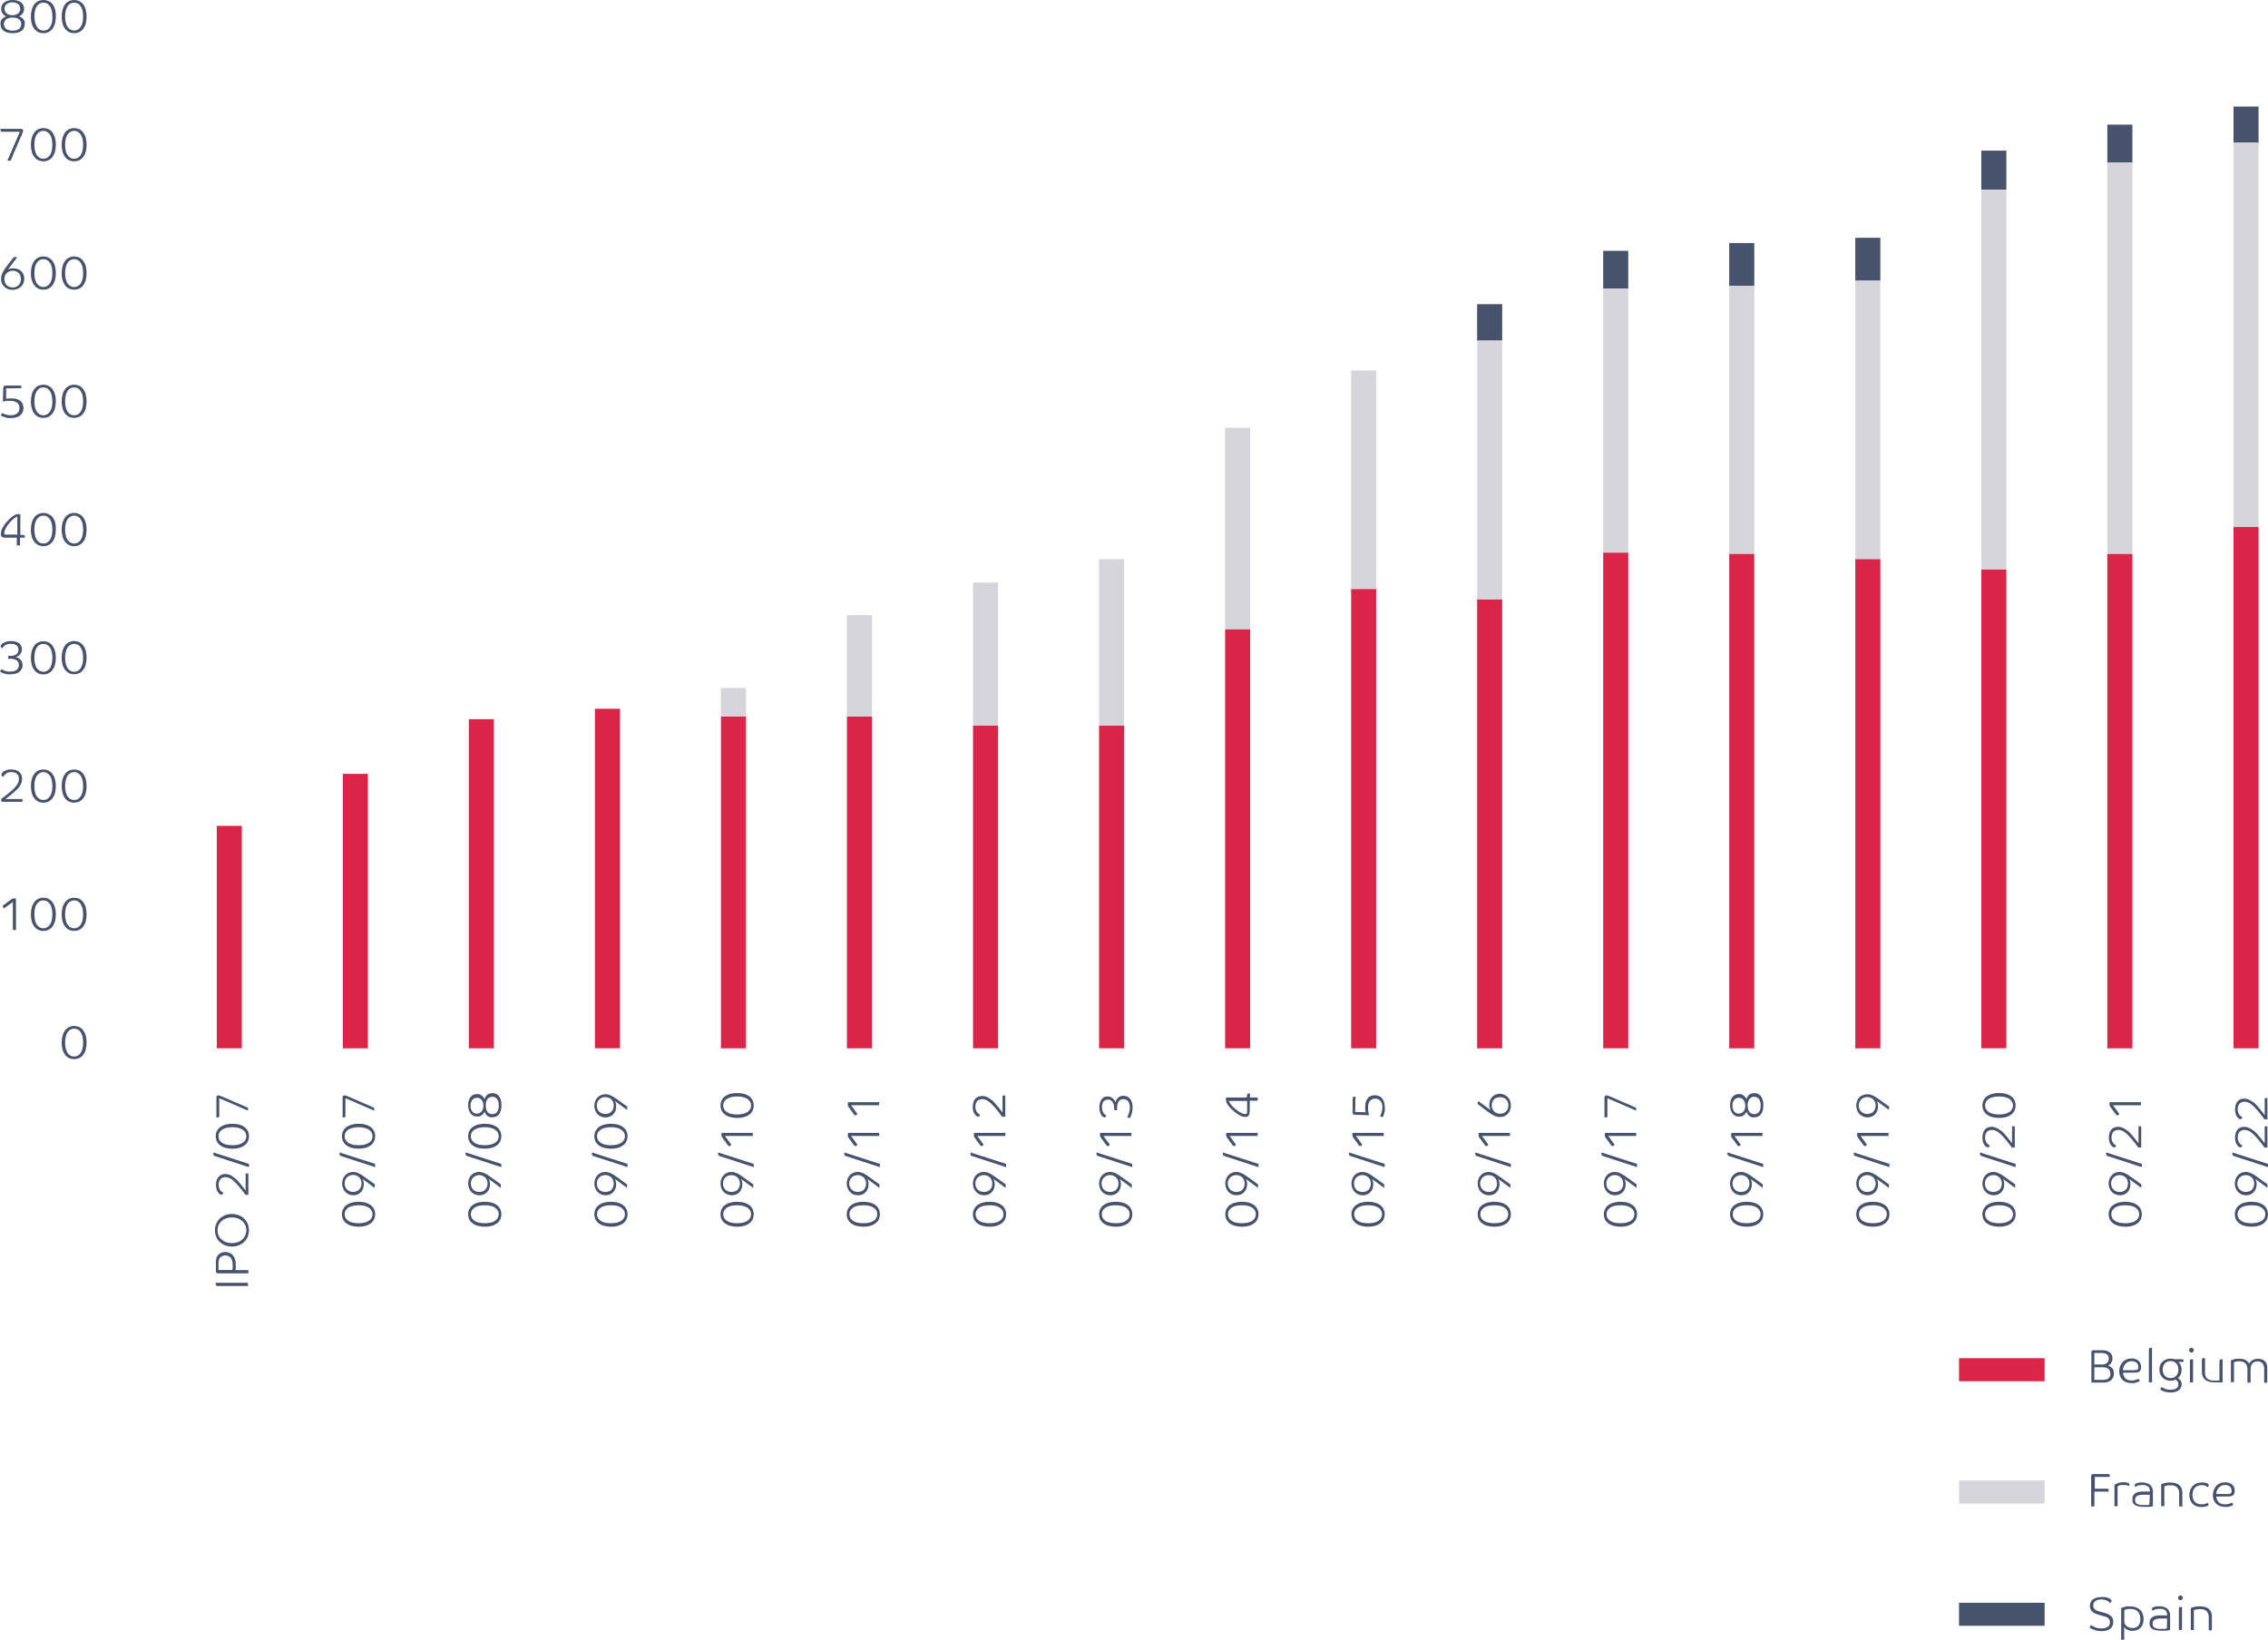 <?xml version="1.0" encoding="UTF-8"?> <svg xmlns="http://www.w3.org/2000/svg" id="Layer_1" viewBox="0 0 384.62 278.12"><defs><style>.cls-1{fill:#da2549;}.cls-2{fill:#47536c;}.cls-3{fill:#d5d5db;}</style></defs><rect class="cls-1" x="36.76" y="140.07" width="4.25" height="37.73"></rect><rect class="cls-1" x="58.14" y="131.25" width="4.25" height="46.56"></rect><rect class="cls-1" x="79.51" y="121.98" width="4.25" height="55.83"></rect><rect class="cls-1" x="100.89" y="120.21" width="4.25" height="57.59"></rect><rect class="cls-3" x="122.26" y="116.68" width="4.25" height="4.86"></rect><rect class="cls-1" x="122.26" y="121.54" width="4.25" height="56.27"></rect><rect class="cls-3" x="143.63" y="104.33" width="4.25" height="17.21"></rect><rect class="cls-1" x="143.63" y="121.54" width="4.25" height="56.27"></rect><rect class="cls-3" x="165.01" y="98.81" width="4.25" height="24.27"></rect><rect class="cls-1" x="165.01" y="123.08" width="4.25" height="54.72"></rect><rect class="cls-3" x="186.38" y="94.84" width="4.25" height="28.25"></rect><rect class="cls-1" x="186.38" y="123.08" width="4.25" height="54.72"></rect><rect class="cls-3" x="207.76" y="72.55" width="4.25" height="34.2"></rect><rect class="cls-1" x="207.76" y="106.75" width="4.25" height="71.05"></rect><rect class="cls-3" x="229.13" y="62.84" width="4.25" height="37.07"></rect><rect class="cls-1" x="229.13" y="99.91" width="4.25" height="77.89"></rect><rect class="cls-2" x="250.5" y="51.59" width="4.25" height="6.18"></rect><rect class="cls-3" x="250.5" y="57.77" width="4.25" height="43.91"></rect><rect class="cls-1" x="250.5" y="101.68" width="4.25" height="76.13"></rect><rect class="cls-2" x="271.88" y="42.54" width="4.25" height="6.4"></rect><rect class="cls-3" x="271.88" y="48.94" width="4.25" height="44.79"></rect><rect class="cls-1" x="271.88" y="93.73" width="4.25" height="84.07"></rect><rect class="cls-2" x="293.25" y="41.22" width="4.25" height="7.28"></rect><rect class="cls-3" x="293.25" y="48.5" width="4.25" height="45.46"></rect><rect class="cls-1" x="293.25" y="93.96" width="4.25" height="83.85"></rect><rect class="cls-2" x="314.63" y="40.33" width="4.25" height="7.28"></rect><rect class="cls-3" x="314.63" y="47.62" width="4.25" height="47.22"></rect><rect class="cls-1" x="314.63" y="94.84" width="4.25" height="82.97"></rect><rect class="cls-2" x="336" y="25.55" width="4.25" height="6.62"></rect><rect class="cls-3" x="336" y="32.17" width="4.25" height="64.43"></rect><rect class="cls-1" x="336" y="96.6" width="4.25" height="81.2"></rect><rect class="cls-2" x="357.37" y="21.14" width="4.25" height="6.4"></rect><rect class="cls-3" x="357.37" y="27.54" width="4.25" height="66.42"></rect><rect class="cls-1" x="357.37" y="93.96" width="4.25" height="83.85"></rect><path class="cls-2" d="m2.14,0c.28,0,.57.03.84.11.22.06.43.17.61.31.16.12.28.28.36.46.08.18.12.37.12.56,0,.11,0,.23,0,.34-.03.13-.08.25-.14.36-.07.13-.16.25-.27.35-.13.12-.27.21-.43.28.18.06.35.15.5.26.12.09.23.2.31.33.07.11.12.24.15.37,0,.12,0,.25,0,.37,0,.21-.04.43-.13.62-.08.19-.21.35-.37.48-.19.15-.41.26-.64.32-.6.15-1.22.15-1.82,0-.23-.06-.45-.17-.64-.32-.16-.13-.28-.29-.37-.47-.09-.19-.13-.41-.13-.62,0-.12,0-.25,0-.37.03-.13.08-.26.15-.37.08-.13.19-.24.31-.33.15-.11.32-.2.5-.26-.16-.07-.3-.16-.43-.28-.11-.1-.2-.22-.27-.35-.06-.11-.11-.23-.14-.36,0-.11,0-.23,0-.34,0-.19.04-.38.12-.56.08-.18.2-.34.36-.46.18-.14.39-.25.61-.31C1.57.04,1.86,0,2.14,0Zm0,5.19c.39.03.77-.08,1.1-.29.45-.39.5-1.06.11-1.51-.03-.04-.07-.08-.11-.11-.32-.22-.71-.32-1.1-.29-.39-.03-.78.07-1.1.29-.45.39-.5,1.06-.11,1.51.03.04.07.08.11.11.33.21.71.32,1.1.29ZM.76,1.48c0,.3.12.58.34.78.29.22.64.33,1,.31.36.02.71-.09,1-.31.43-.39.46-1.06.07-1.48-.02-.02-.04-.05-.07-.07-.29-.22-.64-.32-1-.31-.36-.01-.71.09-1,.31-.22.19-.35.48-.34.77Z"></path><path class="cls-2" d="m9.47,2.81c0,.4-.05.8-.15,1.19-.08.32-.23.61-.42.88-.18.23-.41.42-.67.56-.27.13-.57.19-.87.19-.3,0-.6-.06-.88-.19-.26-.13-.49-.32-.66-.56-.2-.26-.35-.56-.43-.88-.1-.39-.16-.79-.15-1.19,0-.4.05-.8.15-1.18.09-.32.23-.62.43-.89.17-.23.4-.42.66-.55C6.76.06,7.06,0,7.36,0c.3,0,.6.06.87.19.27.12.52.31.71.54.19.27.33.57.42.89.09.39.13.79.11,1.19Zm-.59,0c0-.3-.02-.6-.08-.9-.05-.26-.14-.51-.27-.75-.12-.21-.28-.38-.48-.52-.43-.25-.96-.25-1.39,0-.2.14-.36.31-.48.52-.13.24-.22.49-.27.75-.05.3-.08.6-.08.9,0,.31.05.62.11.92.05.26.14.52.27.75.12.21.28.38.48.52.43.25.96.25,1.39,0,.2-.14.36-.31.48-.52.13-.23.22-.49.27-.75.05-.3.07-.61.05-.92Z"></path><path class="cls-2" d="m14.68,2.81c0,.4-.04.8-.14,1.19-.08.32-.23.62-.43.88-.17.24-.4.43-.66.56-.56.25-1.19.25-1.75,0-.26-.14-.49-.33-.67-.56-.19-.27-.34-.56-.42-.88-.1-.39-.16-.79-.15-1.19,0-.4.05-.8.15-1.18.09-.32.23-.62.42-.89.18-.23.41-.42.67-.55.56-.25,1.19-.25,1.75,0,.26.13.49.32.66.55.2.27.34.57.43.89.1.39.14.78.14,1.18Zm-.58,0c0-.3-.03-.6-.08-.9-.05-.26-.15-.52-.28-.75-.11-.21-.27-.39-.47-.52-.21-.13-.45-.19-.7-.19-.24,0-.48.06-.69.19-.2.13-.37.31-.48.52-.13.23-.23.49-.27.75-.06.3-.09.6-.09.9,0,.3.03.6.09.9.04.27.13.52.27.75.11.21.28.39.48.52.21.13.45.2.69.19.25,0,.49-.06.7-.19.2-.13.36-.31.47-.52.14-.23.23-.49.28-.75.05-.3.08-.6.08-.9Z"></path><path class="cls-2" d="m1.25,27.24c.06-.13.13-.31.24-.55l.37-.83.42-1,.44-1c.13-.32.26-.61.38-.88s.2-.47.26-.63H.36c-.07,0-.14-.02-.19-.06-.06-.05-.08-.12-.08-.19-.01-.05-.01-.1,0-.15v-.09h3.4c.28,0,.42.1.42.31,0,.09-.02.17-.05.25-.04.12-.09.24-.14.35,0,.14-.14.33-.24.57s-.21.5-.34.78l-.38.89-.39.88-.33.84c-.11.23-.18.41-.24.54l-.55-.03Z"></path><path class="cls-2" d="m9.47,24.56c0,.4-.05.79-.15,1.17-.08.32-.23.62-.42.89-.18.23-.41.42-.67.55-.27.13-.57.2-.87.19-.3,0-.6-.06-.88-.19-.26-.13-.49-.32-.66-.55-.2-.27-.35-.57-.43-.89-.2-.78-.2-1.59,0-2.37.09-.32.23-.62.43-.88.17-.24.4-.43.66-.56.28-.13.58-.19.88-.19.3,0,.6.06.87.19.26.13.49.32.67.56.19.27.33.56.42.88.11.39.16.79.15,1.2Zm-.59,0c0-.3-.02-.6-.08-.9-.05-.26-.14-.51-.27-.75-.12-.2-.28-.38-.48-.51-.43-.27-.96-.27-1.39,0-.2.13-.36.31-.48.51-.13.24-.22.49-.27.75-.05.3-.08.6-.08.9,0,.3.03.6.08.9.05.27.14.52.27.76.12.2.29.38.48.51.43.25.96.25,1.39,0,.19-.13.36-.31.48-.51.13-.24.22-.49.27-.76.06-.3.08-.6.08-.9Z"></path><path class="cls-2" d="m14.68,24.56c0,.39-.04.79-.14,1.17-.08.32-.23.62-.43.89-.17.23-.4.42-.66.55-.56.25-1.19.25-1.75,0-.26-.13-.49-.32-.67-.55-.19-.27-.34-.57-.42-.89-.2-.78-.2-1.59,0-2.37.09-.32.23-.61.42-.88.18-.24.41-.43.67-.56.56-.25,1.19-.25,1.75,0,.26.13.49.32.66.56.2.26.34.56.43.88.1.39.14.8.14,1.2Zm-.58,0c0-.3-.03-.6-.08-.9-.05-.26-.15-.52-.28-.75-.11-.21-.27-.38-.47-.51-.21-.14-.45-.21-.7-.2-.25,0-.49.06-.69.2-.2.13-.37.3-.48.51-.13.23-.23.49-.27.75-.06.3-.09.6-.09.9,0,.3.03.6.09.9.04.27.13.53.27.76.12.21.28.38.48.51.21.13.45.2.69.19.25,0,.49-.06.7-.19.19-.13.35-.31.47-.51.13-.24.23-.49.28-.76.05-.3.08-.6.08-.9Z"></path><path class="cls-2" d="m2.24,43.73s.09-.09.14-.13c.07-.02.13-.02.2,0,.06-.02.13-.02.19,0,.04.02.07.05.1.09l-1.52,2.04c.11-.07.24-.13.37-.16.17-.05.34-.07.51-.07.28,0,.55.04.81.14.22.09.42.22.59.39.16.16.29.35.37.56.08.22.12.45.12.68,0,.26-.05.51-.14.75-.1.23-.24.43-.42.6-.18.17-.39.31-.62.4-.25.09-.52.14-.79.14-.27,0-.54-.04-.79-.13-.23-.08-.44-.21-.62-.38-.17-.16-.31-.36-.41-.58-.1-.23-.15-.48-.15-.73,0-.35.06-.69.21-1,.16-.33.34-.64.55-.93l1.3-1.68Zm1.31,3.62c0-.21-.03-.42-.11-.62-.06-.17-.16-.32-.29-.44-.12-.12-.27-.21-.44-.27-.18-.06-.37-.1-.56-.1-.2,0-.39.04-.57.11-.16.07-.31.17-.44.29-.13.13-.23.28-.3.45-.07.18-.1.38-.1.57,0,.19.03.38.1.56.06.17.16.32.29.45.12.13.28.24.45.3.18.07.37.11.57.11.2,0,.4-.04.58-.11.17-.07.32-.17.44-.3.13-.13.22-.28.28-.45.07-.19.11-.4.1-.6v.05Z"></path><path class="cls-2" d="m9.47,46.32c0,.4-.04.8-.15,1.18-.08.32-.23.62-.42.89-.18.23-.41.42-.67.55-.27.13-.57.2-.87.19-.3,0-.6-.06-.88-.19-.26-.13-.49-.32-.66-.55-.2-.27-.35-.57-.43-.89-.11-.38-.16-.78-.15-1.18,0-.4.05-.8.15-1.18.08-.32.23-.62.43-.89.17-.24.4-.43.66-.56.28-.13.58-.19.88-.19.3,0,.6.06.87.19.26.14.49.33.67.56.19.27.34.57.42.89.1.38.16.78.15,1.18Zm-.59,0c0-.3-.02-.6-.08-.9-.05-.27-.14-.52-.27-.76-.12-.2-.29-.38-.48-.51-.43-.25-.96-.25-1.39,0-.19.13-.36.31-.48.51-.13.24-.22.49-.27.76-.05.3-.08.6-.08.9,0,.3.03.6.08.9.05.26.14.51.27.75.12.2.28.38.48.51.43.27.96.27,1.39,0,.2-.13.36-.31.48-.51.13-.24.22-.49.27-.75.06-.3.08-.6.08-.9Z"></path><path class="cls-2" d="m14.68,46.32c0,.4-.04.79-.14,1.18-.08.32-.23.62-.43.89-.17.23-.4.42-.66.55-.56.25-1.19.25-1.75,0-.26-.13-.49-.32-.67-.55-.19-.27-.34-.57-.42-.89-.11-.38-.16-.78-.15-1.18,0-.4.05-.8.15-1.18.08-.32.23-.62.42-.89.18-.23.41-.42.67-.56.56-.25,1.19-.25,1.75,0,.26.13.49.32.66.56.2.27.35.57.43.89.1.39.14.78.14,1.18Zm-.58,0c0-.3-.03-.6-.08-.9-.05-.27-.15-.52-.28-.76-.12-.2-.28-.38-.47-.51-.21-.13-.45-.2-.7-.19-.24,0-.48.06-.69.19-.2.13-.36.3-.48.51-.14.23-.23.49-.27.76-.06.3-.09.6-.09.9,0,.3.03.6.09.9.04.26.14.52.27.75.11.21.28.38.48.51.2.14.44.21.69.2.25,0,.49-.06.7-.2.2-.13.36-.3.47-.51.13-.23.23-.49.28-.75.05-.3.08-.6.08-.9Z"></path><path class="cls-2" d="m1.04,65.88v1.76l.4-.06h.52c.34-.02.68.03,1,.14.23.08.43.21.6.38.15.14.26.32.32.52.07.19.1.4.1.6,0,.23-.04.46-.13.67-.09.21-.22.39-.39.53-.19.16-.41.29-.65.36-.3.09-.62.13-.93.12-.19.02-.37.02-.56,0-.2-.04-.39-.1-.58-.17-.12-.04-.24-.08-.36-.13l-.25-.13.22-.42c.21.11.42.2.64.27.27.08.56.11.84.11.4.03.79-.09,1.11-.33.24-.22.38-.54.36-.87.02-.34-.11-.67-.36-.9-.35-.25-.78-.37-1.21-.33-.23-.02-.45-.02-.68,0-.19.03-.38.07-.56.12l.07-2.39c0-.09.04-.17.1-.23.08-.07.18-.11.28-.1h2.42c.06-.02.13-.02.19,0,.06.05.08.12.08.19.01.05.01.1,0,.15v.09l-2.59.05Z"></path><path class="cls-2" d="m9.47,68.07c0,.4-.05.8-.15,1.19-.08.32-.23.61-.42.88-.18.23-.41.42-.67.55-.27.13-.57.2-.87.19-.3,0-.6-.06-.88-.19-.26-.13-.49-.32-.66-.55-.2-.26-.35-.56-.43-.88-.1-.39-.16-.79-.15-1.19,0-.4.05-.8.15-1.18.08-.32.23-.62.43-.89.17-.24.4-.43.66-.56.28-.13.58-.19.88-.19.3,0,.6.06.87.19.26.14.49.33.67.56.19.27.34.57.42.89.1.38.16.78.15,1.18Zm-.59,0c0-.3-.02-.6-.08-.9-.05-.26-.14-.52-.27-.75-.12-.21-.28-.38-.48-.52-.43-.25-.96-.25-1.39,0-.2.14-.36.31-.48.52-.13.23-.22.49-.27.75-.05.3-.08.6-.08.9,0,.3.03.6.08.9.05.26.14.51.27.75.12.21.28.38.48.52.43.25.96.25,1.39,0,.2-.14.36-.31.48-.52.13-.24.22-.49.27-.75.06-.3.08-.6.08-.9Z"></path><path class="cls-2" d="m14.68,68.07c0,.4-.04.8-.14,1.19-.08.32-.23.62-.43.88-.17.23-.4.42-.66.55-.56.25-1.19.25-1.75,0-.26-.13-.49-.32-.67-.55-.19-.27-.34-.56-.42-.88-.1-.39-.16-.79-.15-1.19,0-.4.05-.8.15-1.18.08-.32.23-.62.42-.89.18-.23.41-.42.67-.56.56-.25,1.19-.25,1.75,0,.26.13.49.32.66.56.2.27.35.57.43.89.1.39.14.78.14,1.18Zm-.58,0c0-.3-.03-.6-.08-.9-.05-.26-.14-.52-.28-.75-.11-.21-.27-.39-.47-.52-.21-.13-.45-.2-.7-.19-.24,0-.48.06-.69.19-.2.13-.37.31-.48.52-.14.23-.23.48-.27.75-.06.3-.09.6-.09.9,0,.3.03.6.09.9.04.26.14.52.27.75.11.21.28.39.48.52.21.13.45.19.69.19.25,0,.49-.06.7-.19.19-.13.36-.31.47-.51.13-.23.23-.49.28-.75.05-.3.08-.6.08-.91Z"></path><path class="cls-2" d="m3.94,90.73c.07,0,.14.02.2.05.05.05.08.11.07.18,0,.05,0,.1,0,.15v.08h-.81v1.31h-.55v-1.31h-1.61c-.18.02-.37.02-.55,0-.12-.02-.24-.07-.35-.14-.08-.06-.14-.14-.18-.23-.02-.11-.02-.21,0-.32,0-.32.09-.64.24-.92.17-.32.38-.63.61-.91l.51-.56c.16-.17.34-.32.52-.47.16-.12.33-.23.51-.32.14-.07.3-.1.46-.11.11-.02.21-.02.32,0l.12.06v3.46h.49Zm-1,0v-3.13c-.26.12-.5.27-.71.46-.26.22-.5.47-.72.74-.1.11-.19.23-.27.35-.09.13-.17.27-.25.41-.07.13-.13.27-.18.42-.05.12-.08.26-.08.39-.02.07-.02.13,0,.2.03.04.08.08.13.1.07.01.13.01.2,0h1.79l.09.06Z"></path><path class="cls-2" d="m9.47,89.82c0,.4-.05.8-.15,1.19-.08.32-.23.61-.42.88-.18.23-.41.42-.67.55-.27.13-.57.2-.87.2-.3,0-.61-.07-.88-.2-.26-.13-.49-.31-.66-.55-.2-.26-.35-.56-.43-.88-.1-.39-.16-.79-.15-1.19,0-.4.05-.8.15-1.18.09-.32.23-.62.43-.89.17-.24.4-.42.66-.55.27-.13.58-.2.88-.2.3,0,.6.07.87.2.28.12.52.3.71.53.19.27.33.57.42.89.09.39.13.8.11,1.2Zm-.59,0c0-.3-.02-.6-.08-.9-.05-.26-.14-.52-.27-.75-.12-.21-.28-.38-.48-.52-.43-.25-.96-.25-1.39,0-.2.14-.36.31-.48.52-.13.23-.22.49-.27.75-.11.6-.11,1.2,0,1.8.05.26.14.52.27.75.12.21.28.38.48.52.43.25.96.25,1.39,0,.2-.14.36-.31.48-.52.13-.23.22-.49.27-.75.06-.3.08-.6.08-.9Z"></path><path class="cls-2" d="m14.68,89.82c0,.4-.04.8-.14,1.19-.08.32-.23.62-.43.88-.17.24-.4.42-.66.55-.55.27-1.2.27-1.75,0-.26-.13-.49-.32-.67-.55-.19-.27-.34-.56-.42-.88-.1-.39-.16-.79-.15-1.19,0-.4.05-.8.15-1.18.09-.32.23-.62.42-.89.18-.23.41-.42.67-.55.55-.27,1.2-.27,1.75,0,.26.13.49.31.66.55.2.27.34.57.43.89.1.39.14.78.14,1.18Zm-.58,0c0-.3-.03-.6-.08-.9-.05-.26-.14-.52-.28-.75-.11-.21-.27-.39-.47-.52-.21-.13-.45-.2-.7-.19-.24,0-.48.06-.69.19-.2.13-.37.31-.48.52-.14.23-.23.48-.27.75-.12.59-.12,1.21,0,1.8.04.27.13.52.27.75.11.21.28.39.48.52.21.13.45.2.69.19.25,0,.49-.06.7-.19.2-.13.36-.31.47-.52.14-.23.23-.49.28-.75.05-.3.08-.6.08-.9Z"></path><path class="cls-2" d="m1.76,111.25c.35.02.7-.08,1-.27.25-.18.39-.47.38-.78.02-.3-.11-.58-.35-.76-.3-.18-.65-.27-1-.24-.2,0-.41.03-.6.09-.14.05-.28.12-.4.21-.09.07-.18.15-.25.24-.04.06-.08.12-.11.18-.08,0-.16-.04-.23-.09-.06-.05-.09-.12-.09-.19,0-.13.05-.25.14-.34.05-.06.1-.11.16-.15.09-.07.19-.13.3-.18.14-.07.29-.12.45-.15.22-.06.45-.09.68-.09.3,0,.6.03.89.12.21.07.41.17.58.32.26.24.4.58.41.93,0,.17-.03.33-.09.49-.06.14-.13.27-.23.39-.1.11-.21.21-.33.29-.11.07-.23.14-.36.19.34.07.64.25.86.52.17.24.26.53.26.83,0,.21-.04.43-.13.62-.09.19-.22.36-.38.49-.18.15-.39.26-.62.32-.27.08-.55.12-.83.12-.21.02-.42.02-.63,0-.18-.03-.36-.07-.53-.12-.16-.05-.29-.11-.41-.16l-.3-.16.22-.42c.09.05.18.1.28.14l.36.15.44.11c.17.02.35.02.52,0,.35.01.7-.08,1-.27.26-.21.39-.52.37-.85.02-.32-.13-.63-.4-.8-.33-.17-.69-.26-1.06-.25h-.37s0-.06,0-.09c-.01-.05-.01-.11,0-.16,0-.17.1-.26.3-.26l.1.03Z"></path><path class="cls-2" d="m9.47,111.57c0,.4-.05.8-.15,1.19-.08.32-.23.61-.42.88-.18.23-.41.42-.67.56-.27.13-.57.19-.87.19-.3,0-.6-.06-.88-.19-.26-.13-.49-.32-.66-.56-.2-.26-.35-.56-.43-.88-.1-.39-.16-.79-.15-1.19,0-.4.05-.8.15-1.18.09-.32.23-.62.43-.89.17-.23.4-.42.66-.55.28-.13.58-.19.88-.19.3,0,.6.06.87.19.26.13.49.32.67.55.19.27.33.57.42.89.1.38.16.78.15,1.18Zm-.59,0c0-.3-.02-.6-.08-.9-.05-.26-.14-.51-.27-.75-.12-.21-.28-.38-.48-.52-.43-.25-.96-.25-1.39,0-.2.14-.36.31-.48.52-.13.24-.22.49-.27.75-.05.3-.08.6-.08.9,0,.3.03.6.08.9.05.26.14.52.27.75.12.21.28.38.48.52.43.25.96.25,1.39,0,.2-.14.36-.31.48-.52.13-.23.22-.49.27-.75.06-.3.08-.6.08-.9Z"></path><path class="cls-2" d="m14.68,111.57c0,.39-.05.78-.14,1.16-.08.32-.23.62-.43.88-.17.24-.4.43-.66.56-.56.25-1.19.25-1.75,0-.26-.14-.49-.33-.67-.56-.19-.27-.34-.56-.42-.88-.1-.39-.16-.79-.15-1.19,0-.4.05-.8.15-1.18.09-.32.23-.62.42-.89.18-.23.41-.42.67-.55.56-.25,1.19-.25,1.75,0,.26.13.49.32.66.55.2.27.34.57.43.89.1.4.15.8.14,1.21Zm-.58,0c0-.3-.03-.6-.08-.9-.05-.26-.15-.52-.28-.75-.11-.21-.27-.39-.47-.52-.21-.13-.45-.19-.7-.19-.24,0-.48.06-.69.19-.2.13-.37.31-.48.52-.13.23-.23.49-.27.75-.06.3-.09.6-.09.9,0,.3.03.6.09.9.04.27.13.52.27.75.11.21.28.39.48.52.21.13.45.2.69.19.25,0,.49-.06.7-.19.2-.13.36-.31.47-.52.14-.23.23-.49.28-.75.05-.3.08-.6.08-.9Z"></path><path class="cls-2" d="m2.94,133.82c-.13.14-.27.28-.42.41l-.58.5-.6.48c-.19.14-.33.25-.43.31h2.9v.47H.23v-.51l.41-.3c.17-.12.34-.26.53-.41l.54-.44.48-.43c.13-.12.25-.25.37-.38.13-.13.24-.27.33-.42.09-.15.17-.3.23-.47.06-.17.09-.34.09-.52,0-.15-.02-.3-.06-.44-.04-.14-.12-.26-.22-.36-.11-.12-.25-.21-.4-.26-.2-.07-.42-.11-.63-.1-.2,0-.41.03-.6.1-.14.06-.28.15-.4.25-.09.07-.17.17-.22.27-.04.06-.07.12-.09.18-.08-.01-.16-.05-.23-.1-.06-.04-.1-.11-.1-.19-.02-.06-.02-.12,0-.18.02-.06.05-.12.1-.17.04-.06.09-.11.14-.16.09-.08.19-.15.3-.2.14-.08.29-.14.44-.18.2-.05.41-.07.62-.07.28,0,.57.03.84.12.22.07.42.18.59.33.15.14.27.32.35.52.07.21.11.42.11.64,0,.17-.03.34-.07.51-.05.16-.11.31-.19.45-.08.14-.17.27-.27.4-.05.13-.15.26-.28.35Z"></path><path class="cls-2" d="m9.47,133.32c0,.4-.04.8-.15,1.19-.08.32-.23.62-.42.89-.18.23-.41.42-.67.55-.27.13-.57.2-.87.19-.3,0-.6-.06-.88-.19-.26-.13-.49-.32-.66-.55-.2-.27-.35-.57-.43-.89-.2-.78-.2-1.59,0-2.37.09-.32.23-.62.43-.88.17-.24.4-.43.66-.56.28-.13.58-.19.88-.19.3,0,.6.06.87.19.26.13.49.32.67.56.19.27.33.56.42.88.1.38.15.78.15,1.18Zm-.59,0c0-.3-.02-.6-.08-.9-.05-.26-.14-.51-.27-.75-.12-.2-.28-.38-.48-.51-.43-.27-.96-.27-1.39,0-.2.13-.36.31-.48.51-.13.24-.22.49-.27.75-.05.3-.08.6-.08.9,0,.3.03.6.08.9.05.27.14.52.27.76.12.2.29.38.48.51.43.25.96.25,1.39,0,.19-.13.36-.31.48-.51.13-.24.22-.49.27-.76.06-.3.08-.6.08-.9Z"></path><path class="cls-2" d="m14.68,133.32c0,.4-.04.8-.14,1.19-.08.32-.23.62-.43.89-.17.23-.4.42-.66.55-.56.25-1.19.25-1.75,0-.26-.13-.49-.32-.67-.55-.19-.27-.34-.57-.42-.89-.2-.78-.2-1.59,0-2.37.09-.32.23-.61.42-.88.18-.24.41-.43.67-.56.56-.25,1.19-.25,1.75,0,.26.13.49.32.66.56.2.26.34.56.43.88.1.39.14.78.14,1.18Zm-.58,0c0-.3-.03-.6-.08-.9-.05-.26-.15-.52-.28-.75-.11-.21-.27-.38-.47-.51-.21-.14-.45-.21-.7-.2-.25,0-.49.06-.69.2-.2.13-.37.3-.48.51-.13.23-.23.49-.27.75-.06.3-.09.6-.09.9,0,.3.03.6.09.9.04.27.13.53.27.76.12.21.28.38.48.51.21.13.45.2.69.19.25,0,.49-.06.7-.19.19-.13.35-.31.47-.51.13-.24.23-.49.28-.76.05-.3.08-.6.08-.9Z"></path><path class="cls-2" d="m2.18,157.73v-4.75l-1.45,1.06c-.06-.02-.12-.06-.17-.1-.05-.04-.08-.11-.08-.18,0-.04,0-.09,0-.13.04-.06.08-.1.14-.14l1.2-.89c.08-.06.17-.12.26-.16.09-.04.19-.06.29-.06.07-.01.15-.01.22,0,.04,0,.09.02.12.05v5.3h-.53Z"></path><path class="cls-2" d="m9.47,155.08c0,.4-.04.8-.15,1.18-.08.32-.23.62-.42.89-.18.23-.41.42-.67.55-.27.13-.57.2-.87.19-.3,0-.6-.06-.88-.19-.26-.13-.49-.32-.66-.55-.2-.27-.35-.57-.43-.89-.11-.38-.16-.78-.15-1.18,0-.4.05-.8.15-1.18.08-.32.23-.62.43-.89.17-.24.4-.43.66-.56.28-.13.58-.19.88-.19.3,0,.6.06.87.19.26.14.49.33.67.56.19.27.34.57.42.89.1.38.16.78.15,1.18Zm-.59,0c0-.3-.02-.6-.08-.9-.05-.27-.14-.52-.27-.76-.12-.2-.29-.38-.48-.51-.43-.25-.96-.25-1.39,0-.19.13-.36.31-.48.51-.13.24-.22.49-.27.76-.05.3-.08.6-.08.9,0,.3.03.6.08.9.05.26.14.51.27.75.12.2.28.38.48.51.43.27.96.27,1.39,0,.2-.13.36-.31.48-.51.13-.24.22-.49.27-.75.06-.3.08-.6.08-.9Z"></path><path class="cls-2" d="m14.68,155.08c0,.4-.04.79-.14,1.18-.08.32-.23.62-.43.89-.17.23-.4.42-.66.55-.56.25-1.19.25-1.75,0-.26-.13-.49-.32-.67-.55-.19-.27-.34-.57-.42-.89-.11-.38-.16-.78-.15-1.18,0-.4.05-.8.15-1.18.08-.32.23-.62.42-.89.18-.23.41-.42.67-.56.56-.25,1.19-.25,1.75,0,.26.13.49.32.66.56.2.27.35.57.43.89.1.39.14.78.14,1.18Zm-.58,0c0-.3-.03-.6-.08-.9-.05-.27-.15-.52-.28-.76-.12-.2-.28-.38-.47-.51-.21-.13-.45-.2-.7-.19-.24,0-.48.06-.69.19-.2.13-.36.3-.48.51-.14.23-.23.49-.27.76-.06.3-.09.6-.09.9,0,.3.03.6.09.9.04.26.14.52.27.75.11.21.28.38.48.51.2.14.44.21.69.2.25,0,.49-.06.7-.2.2-.13.36-.3.47-.51.13-.23.23-.49.28-.75.05-.3.08-.6.08-.9Z"></path><path class="cls-2" d="m14.68,176.83c0,.4-.04.8-.14,1.19-.08.32-.23.62-.43.88-.17.23-.4.42-.66.55-.56.25-1.19.25-1.75,0-.26-.13-.49-.32-.67-.55-.19-.27-.34-.56-.42-.88-.1-.39-.16-.79-.15-1.19,0-.4.05-.8.15-1.18.08-.32.23-.62.42-.89.18-.23.41-.42.67-.56.56-.25,1.19-.25,1.75,0,.26.13.49.32.66.56.2.27.35.57.43.89.1.39.14.78.14,1.18Zm-.58,0c0-.3-.03-.6-.08-.9-.05-.26-.14-.52-.28-.75-.11-.21-.27-.39-.47-.52-.21-.13-.45-.2-.7-.19-.24,0-.48.06-.69.19-.2.13-.37.31-.48.52-.14.23-.23.48-.27.75-.06.3-.09.6-.09.9,0,.3.03.6.09.9.04.26.14.52.27.75.11.21.28.39.48.52.21.13.45.19.69.19.25,0,.49-.06.7-.19.2-.13.36-.31.47-.52.13-.23.23-.49.28-.75.05-.3.08-.6.08-.9Z"></path><path class="cls-2" d="m358.48,233c0,.17-.03.34-.08.5-.06.18-.16.35-.29.49-.15.16-.34.29-.55.37-.29.1-.59.15-.89.14h-2v-5.17c0-.09.03-.17.09-.23.07-.06.16-.1.25-.09h1.5c.27,0,.54.03.79.12.2.07.38.17.54.3.14.12.24.27.31.44.06.16.1.34.1.51,0,.16-.03.31-.08.46-.04.13-.1.26-.18.37-.06.1-.15.18-.24.25-.08.06-.17.11-.26.15.17.05.32.13.46.23.13.09.24.2.33.32.08.12.14.26.18.4.03.15.03.29.02.44Zm-.86-2.59c0-.62-.41-.93-1.25-.93h-1.2v1.95h1.28c.33.03.65-.07.9-.28.19-.2.29-.47.27-.74h0Zm.27,2.58c0-.15-.03-.29-.08-.43-.04-.13-.12-.25-.22-.35-.11-.1-.25-.18-.39-.23-.18-.06-.37-.08-.56-.08h-1.47v2.13h1.44c.36.04.71-.06,1-.27.2-.2.3-.49.28-.77h0Z"></path><path class="cls-2" d="m360.03,232.83c.01.38.18.74.46,1,.29.22.64.33,1,.32.24,0,.47-.03.7-.11.16-.05.31-.12.46-.19l.22.39-.2.11-.32.12-.42.11c-.17.02-.34.02-.51,0-.27,0-.54-.04-.79-.13-.49-.17-.88-.53-1.08-1-.11-.28-.16-.57-.16-.87,0-.3.05-.6.16-.88.1-.25.25-.49.43-.69.18-.19.4-.34.65-.44.25-.11.53-.16.8-.16.45-.03.89.11,1.24.39.3.28.45.68.43,1.09.01.24-.07.49-.23.67-.2.18-.47.26-.74.24l-2.1.03Zm1.93-.43c.17.01.34-.02.5-.1.13-.11.19-.27.17-.44,0-.13-.02-.25-.06-.37-.04-.12-.11-.23-.19-.32-.1-.1-.23-.17-.36-.22-.17-.06-.35-.08-.53-.08-.42-.01-.82.17-1.08.49-.13.14-.22.31-.28.49-.07.18-.11.36-.11.55h1.94Z"></path><path class="cls-2" d="m364.42,228.88c0-.07.02-.15.07-.2.06-.06.14-.09.22-.08h.24v5.84h-.53v-5.56Z"></path><path class="cls-2" d="m369.45,231.01c.17.17.3.37.39.59.09.23.13.47.13.72,0,.28-.05.56-.16.82-.11.24-.27.45-.47.62.12.07.23.15.33.25.08.08.15.18.2.28.05.08.08.18.1.27,0,.08,0,.16,0,.24,0,.2-.04.4-.13.58-.09.17-.22.32-.38.43-.17.13-.37.22-.58.27-.24.07-.49.1-.74.1-.25,0-.5-.03-.75-.08-.19-.04-.37-.09-.55-.16-.13-.04-.25-.1-.36-.18l-.15-.09.25-.42.18.12c.1.06.21.11.32.15.15.06.3.11.46.14.36.07.72.07,1.08,0,.15-.03.29-.08.42-.15.12-.07.21-.17.28-.29.07-.14.11-.29.1-.44,0-.06,0-.12,0-.18-.01-.07-.04-.15-.08-.21-.05-.07-.1-.14-.16-.2-.08-.07-.16-.13-.26-.18-.26.12-.55.18-.84.18-.25,0-.5-.05-.74-.14-.22-.09-.42-.23-.6-.39-.17-.17-.3-.37-.39-.59-.1-.24-.15-.5-.15-.76-.04-.77.42-1.47,1.14-1.74.23-.1.49-.14.74-.14.23,0,.46.03.68.11h1.27c.07,0,.13.02.19.05.05,0,.07.09.07.18,0,.05,0,.1,0,.15l-.05.08h-.79Zm-1.36,2.73c.19,0,.38-.03.55-.1.16-.07.3-.17.42-.3.12-.13.21-.28.27-.45.13-.38.13-.8,0-1.18-.11-.34-.36-.62-.69-.76-.17-.07-.36-.1-.55-.1-.18,0-.37.03-.54.1-.16.06-.31.17-.42.3-.12.13-.22.29-.28.46-.12.38-.12.8,0,1.18.06.17.16.32.28.45.11.13.26.24.42.3.17.07.36.1.54.1Z"></path><path class="cls-2" d="m372.03,229c0,.1-.04.2-.11.28-.07.08-.18.12-.29.12-.11,0-.21-.04-.28-.12-.07-.08-.11-.18-.11-.28,0-.22.16-.39.38-.4,0,0,0,0,.01,0,.11,0,.22.04.29.12.07.07.11.18.11.28Zm-.65,1.82c0-.07.02-.15.07-.2.06-.06.14-.08.22-.07.05,0,.09,0,.14,0h.1v3.9h-.53v-3.63Z"></path><path class="cls-2" d="m376.39,230.82c0-.07.02-.15.07-.2.06-.05.14-.08.22-.07.05,0,.09,0,.14,0h.1v3.9h-1.41c-.4.01-.8-.05-1.17-.2-.28-.13-.51-.33-.68-.58-.17-.32-.26-.68-.25-1.05v-2c0-.07.02-.14.07-.2.06-.05.14-.08.22-.07.05-.01.09-.01.14,0h.1v2.38c0,.21.02.42.08.63.04.17.14.32.27.44.14.13.31.22.49.27.24.07.49.1.74.09.19.01.38.01.57,0l.3-.05v-3.29Z"></path><path class="cls-2" d="m379.87,230.89c-.13-.01-.27-.01-.4,0l-.32.06-.2.07h-.1v3.41h-.52v-3.7l.14-.06c.1-.05.2-.08.31-.11.15-.04.31-.08.47-.1.21-.02.41-.02.62,0,.32,0,.64.06.93.2.26.15.48.37.61.64.14-.26.35-.48.61-.63.27-.14.57-.21.87-.21.21,0,.42.03.63.08.19.05.36.15.51.28.15.13.26.29.34.47.08.21.12.43.12.66v2.57h-.52v-2.32c.03-.36-.08-.72-.31-1-.22-.21-.52-.32-.82-.3-.16,0-.32.03-.47.08-.14.05-.27.13-.37.24-.11.12-.2.26-.25.42-.06.2-.09.42-.09.63v2.24h-.53v-2.24c0-.21-.03-.43-.09-.63-.06-.16-.15-.3-.27-.42-.11-.11-.25-.19-.4-.24-.16-.06-.33-.09-.5-.09Z"></path><path class="cls-2" d="m355.18,252.99v2.51h-.55v-5.17c0-.09.03-.17.09-.23.07-.06.16-.1.25-.09h2.56c.07,0,.13.02.18.06.06.05.08.12.08.19.01.05.01.1,0,.15v.09h-2.54v2h2.1c.07,0,.14.02.19.06.05.05.08.12.07.19.01.05.01.1,0,.15v.09h-2.43Z"></path><path class="cls-2" d="m360.08,251.88c-.14-.01-.27-.01-.41,0-.1.02-.2.04-.29.08l-.19.09-.08.06v3.35h-.53v-3.59l.13-.09c.09-.07.18-.12.28-.16.15-.07.3-.12.46-.16.2-.04.41-.06.62-.06.21,0,.42,0,.62.05.1.02.2.06.29.11.08.05.13.14.13.23.02.05.02.11,0,.16-.02.04-.05.07-.08.1-.1-.06-.21-.1-.32-.13-.21-.05-.42-.06-.63-.04Z"></path><path class="cls-2" d="m363.2,251.88c-.24,0-.48.03-.71.11-.13.05-.25.13-.36.21-.04-.03-.07-.07-.1-.11-.01-.06-.01-.11,0-.17-.01-.05-.01-.1,0-.15.03-.04.07-.08.11-.11.1-.06.21-.11.32-.14.23-.07.47-.09.71-.08.51-.04,1.02.1,1.44.39.35.32.53.79.49,1.26v2.39l-.62.09c-.33.02-.67.02-1,0-.34.01-.68-.03-1-.12-.21-.06-.4-.16-.56-.3-.12-.11-.21-.25-.25-.41-.03-.15-.05-.3-.05-.45,0-.17.03-.35.08-.51.06-.16.16-.31.29-.42.16-.13.35-.23.55-.28.28-.07.58-.11.87-.1h1.19c.03-.32-.09-.64-.32-.87-.32-.21-.7-.29-1.08-.23Zm1.38,1.64h-1.14c-.34-.02-.69.04-1,.19-.24.14-.39.41-.36.69-.02.25.09.49.29.65.31.17.65.24,1,.22.26.01.52.01.78,0,.12-.01.24-.04.35-.08l.08-1.67Z"></path><path class="cls-2" d="m369.56,255.5v-2.21c.02-.36-.1-.72-.33-1-.29-.27-.68-.41-1.08-.37-.15-.01-.29-.01-.44,0l-.34.06c-.08.02-.15.05-.22.08h-.11v3.4h-.53v-3.73l.16-.06c.11-.05.23-.08.35-.11.17-.04.35-.08.53-.1.22-.02.45-.02.67,0,.27,0,.54.04.79.12.21.07.41.18.58.33.15.14.28.32.37.51.08.21.13.43.13.65v2.45l-.53-.02Z"></path><path class="cls-2" d="m373.4,255.15c.21,0,.42-.03.61-.1.12-.04.24-.1.36-.16l.22.39c-.38.23-.82.34-1.26.33-.28,0-.56-.04-.82-.13-.24-.09-.46-.22-.65-.4-.18-.18-.33-.41-.42-.65-.1-.28-.16-.57-.15-.87,0-.31.05-.61.16-.9.1-.25.25-.48.44-.66.19-.18.41-.33.66-.42.26-.1.53-.15.81-.14.15-.01.31-.01.46,0l.33.08.21.09.11.08s.07.06.1.1c.01.05.01.09,0,.14,0,.06-.02.11-.05.16-.03.06-.08.11-.13.15l-.15-.11c-.07-.05-.15-.1-.23-.13-.1-.04-.2-.08-.31-.1-.13-.01-.26-.01-.39,0-.2,0-.39.03-.58.1-.18.06-.34.16-.47.3-.15.14-.26.32-.33.51-.16.47-.16.99,0,1.46.07.19.18.37.33.51.14.13.31.23.49.29.21.06.43.09.65.08Z"></path><path class="cls-2" d="m375.85,253.83c.02.38.18.74.46,1,.3.23.68.34,1.06.32.24,0,.47-.04.7-.11.16-.05.31-.12.46-.19l.21.39-.19.11-.32.12c-.14.04-.28.08-.43.11-.17.02-.34.02-.51,0-.27,0-.54-.04-.79-.13-.24-.08-.46-.21-.64-.38-.19-.17-.33-.38-.43-.62-.11-.28-.17-.57-.16-.87,0-.3.05-.6.16-.88.1-.25.24-.49.42-.69.18-.19.4-.34.65-.44.26-.11.53-.16.81-.16.45-.03.89.11,1.24.39.29.29.44.68.42,1.09.02.24-.06.48-.22.67-.2.18-.47.26-.74.24l-2.16.03Zm1.94-.43c.17.01.34-.02.49-.1.12-.07.17-.22.17-.44,0-.13-.02-.25-.06-.37-.04-.12-.1-.23-.19-.32-.1-.1-.22-.17-.35-.22-.17-.06-.35-.08-.53-.08-.22,0-.43.04-.63.13-.17.09-.33.21-.45.36-.13.14-.23.31-.29.49-.06.18-.1.36-.1.55h1.94Z"></path><path class="cls-2" d="m356.36,270.87c.2-.02.41-.02.61,0,.16.03.31.06.46.11l.31.14.19.12c.06.05.11.11.15.17,0,.05,0,.09,0,.14,0,.08-.04.15-.09.21-.04.05-.09.1-.14.13l-.21-.2c-.09-.08-.2-.15-.31-.2-.14-.07-.28-.12-.43-.15-.19-.04-.38-.06-.57-.06-.21,0-.41.02-.61.08-.15.04-.3.12-.42.22-.11.09-.19.2-.24.32-.05.13-.08.26-.08.4,0,.14.03.27.08.4.05.11.13.21.23.29.11.09.24.16.37.21.17.07.34.12.51.16l.65.18c.43.09.83.28,1.17.55.28.26.42.63.38,1,0,.21-.03.42-.1.62-.08.19-.2.36-.35.49-.18.15-.39.26-.61.33-.29.09-.59.13-.89.12-.27,0-.53-.02-.79-.07-.21-.04-.41-.1-.61-.18-.15-.05-.3-.13-.43-.22l-.25-.17.27-.4.25.17c.12.08.24.14.37.19.16.07.33.12.5.16.21.04.43.06.64.06.38.02.75-.07,1.08-.26.25-.18.38-.48.36-.78,0-.15-.03-.3-.09-.44-.06-.12-.15-.22-.26-.3-.11-.08-.23-.15-.36-.2-.14,0-.28-.09-.42-.12l-.7-.19c-.21-.06-.41-.13-.61-.21-.18-.07-.35-.17-.5-.3-.15-.11-.26-.26-.34-.43-.08-.18-.13-.37-.12-.57,0-.18.03-.35.09-.52.06-.19.17-.36.31-.49.17-.16.37-.29.59-.36.31-.11.63-.16.96-.15Z"></path><path class="cls-2" d="m359.72,278.1v-5.37l.17-.06c.11-.04.22-.08.34-.11.15-.04.31-.08.47-.1.18-.02.36-.02.54,0,.34,0,.68.05,1,.16.27.1.51.25.72.45.19.19.34.43.42.69.1.28.15.57.14.86,0,.29-.04.57-.13.84-.08.23-.22.44-.39.62-.17.17-.37.31-.59.39-.24.09-.5.13-.76.13-.22,0-.43-.02-.64-.08-.15-.05-.29-.11-.42-.2-.1-.05-.19-.13-.26-.21l-.1-.14v2.15l-.51-.02Zm3.25-3.5c0-.24-.03-.47-.1-.7-.12-.42-.44-.76-.85-.9-.25-.09-.52-.13-.78-.12-.23,0-.45.02-.67.08l-.32.12v2.12c.03.1.08.19.13.28.06.11.14.22.24.3.12.11.25.19.4.24.2.07.41.1.62.1.38.03.74-.12,1-.39.25-.32.37-.73.33-1.13Z"></path><path class="cls-2" d="m366.12,272.88c-.24,0-.48.03-.71.11-.13.05-.25.13-.36.21-.04-.03-.07-.07-.1-.11-.01-.06-.01-.11,0-.17-.01-.05-.01-.1,0-.15.03-.04.07-.08.11-.11.1-.06.21-.11.32-.14.23-.07.47-.09.71-.08.51-.04,1.02.1,1.44.39.35.32.53.79.49,1.26v2.39l-.62.09c-.33.02-.67.02-1,0-.34.01-.68-.03-1-.12-.21-.06-.4-.16-.56-.3-.12-.11-.21-.25-.25-.41-.03-.15-.05-.3-.05-.45,0-.17.03-.35.08-.51.06-.16.16-.31.29-.42.16-.13.35-.23.55-.28.28-.07.58-.11.87-.1h1.19c.03-.32-.09-.64-.32-.87-.32-.21-.7-.29-1.08-.23Zm1.38,1.64h-1.14c-.33-.01-.65.05-.95.19-.24.14-.39.41-.36.69-.02.25.09.49.29.65.31.17.65.24,1,.22.26.01.52.01.78,0,.12-.01.24-.04.35-.08l.03-1.67Z"></path><path class="cls-2" d="m370.17,271c0,.22-.18.39-.4.4-.11,0-.21-.04-.28-.12-.08-.07-.12-.17-.12-.28,0-.22.18-.39.4-.4.11,0,.21.04.28.12.08.07.12.17.12.28Zm-.66,1.82c0-.07.02-.15.07-.2.06-.05.14-.08.22-.07.05,0,.09,0,.14,0h.1v3.9h-.53v-3.63Z"></path><path class="cls-2" d="m374.57,276.5v-2.21c.02-.36-.1-.72-.33-1-.29-.27-.68-.41-1.07-.37-.15-.01-.29-.01-.44,0l-.34.06-.23.08h-.11v3.4h-.52v-3.73l.15-.06c.12-.05.24-.08.36-.11.17-.04.35-.08.53-.1.22-.02.45-.02.67,0,.26,0,.53.04.78.12.22.07.42.18.59.33.15.14.28.32.36.51.09.2.13.43.13.65v2.45l-.53-.02Z"></path><path class="cls-2" d="m42.08,218.12h-5.2c-.08,0-.15-.02-.21-.07-.06-.06-.09-.15-.08-.23,0-.05,0-.09,0-.14,0-.04,0-.07,0-.11h5.42l.07.55Z"></path><path class="cls-2" d="m38.22,212.35c.24,0,.47.05.69.14.21.09.4.22.56.39.16.19.29.41.37.64.09.28.14.57.14.87.01.24.01.48,0,.72l-.06.31h2.2v.55h-5.18c-.09,0-.17-.03-.23-.09-.06-.07-.1-.17-.09-.27v-1.73c0-.11.03-.21.05-.32.05-.36.25-.69.55-.9.29-.21.64-.32,1-.31Zm0,.59c-.25,0-.5.06-.72.19-.22.15-.37.39-.4.65-.03.2-.05.41-.05.62v1h2.34c.03-.1.05-.2.06-.31.02-.18.02-.36,0-.54.04-.44-.08-.88-.33-1.24-.23-.24-.55-.38-.89-.37h-.01Z"></path><path class="cls-2" d="m39.33,205.9c.39,0,.78.07,1.14.2.34.14.65.33.92.58.26.25.47.55.61.88.29.71.29,1.5,0,2.21-.14.33-.35.63-.61.88-.27.25-.58.44-.92.57-.73.28-1.55.28-2.28,0-.34-.13-.65-.32-.91-.57-.26-.25-.47-.55-.61-.88-.29-.71-.29-1.5,0-2.21.14-.33.35-.63.61-.88.26-.25.57-.45.91-.58.36-.13.75-.2,1.14-.2Zm0,.59c-.34-.01-.68.04-1,.16-.28.1-.54.25-.76.45-.21.19-.38.42-.5.68-.12.28-.18.58-.18.89,0,.3.06.6.18.87.11.26.28.5.5.69.22.2.48.35.76.45.32.12.66.17,1,.16.34,0,.68-.05,1-.16.28-.1.54-.26.76-.45.44-.4.69-.97.69-1.56,0-.31-.06-.61-.19-.89-.12-.26-.29-.49-.5-.68-.22-.19-.48-.35-.76-.45-.32-.11-.66-.17-1-.16Z"></path><path class="cls-2" d="m39.94,199.9c.15.13.29.27.42.42l.5.59.48.6c.15.19.25.33.32.43v-2.9h.46v3.6h-.5l-.3-.41-.41-.53-.45-.54c-.15-.18-.3-.34-.43-.48l-.38-.38c-.13-.12-.27-.23-.42-.32-.14-.1-.3-.18-.47-.23-.17-.06-.34-.09-.52-.09-.15,0-.29.02-.43.06-.14.04-.27.12-.37.22-.12.11-.2.25-.26.4-.07.2-.11.42-.1.63,0,.21.03.41.11.6.06.15.14.28.24.4.07.09.17.17.27.22l.18.09c-.01.08-.05.16-.1.23-.04.07-.11.1-.19.1-.06.01-.12.01-.18,0-.06-.02-.12-.06-.17-.1l-.15-.14c-.08-.09-.15-.19-.21-.3-.07-.14-.13-.29-.17-.44-.05-.2-.08-.41-.08-.62,0-.28.03-.57.12-.84.07-.22.18-.42.34-.59.14-.16.31-.28.51-.35.21-.07.42-.11.64-.11.17,0,.34.02.51.07.16.05.31.11.45.19.14.08.27.17.4.26.08.09.2.16.34.26Z"></path><path class="cls-2" d="m42.22,197.41v.55l-5.77-1.88c-.07-.02-.14-.06-.2-.11-.05-.07-.08-.15-.07-.23-.01-.05-.01-.11,0-.16,0,0,0-.08.06-.1l5.98,1.93Z"></path><path class="cls-2" d="m39.41,190.6c.4,0,.8.04,1.18.15.32.08.62.23.89.42.23.18.42.41.55.67.13.27.2.57.19.87,0,.3-.06.6-.19.88-.13.26-.32.49-.55.66-.27.2-.57.35-.89.43-.38.11-.78.16-1.18.15-.4,0-.8-.05-1.18-.15-.32-.08-.62-.23-.89-.43-.24-.17-.43-.4-.56-.66-.13-.28-.19-.58-.19-.88,0-.3.06-.6.19-.87.14-.26.33-.49.56-.67.27-.19.57-.34.89-.42.38-.1.78-.16,1.18-.15Zm0,.58c-.3,0-.6.03-.9.09-.27.05-.52.14-.76.27-.2.12-.38.29-.51.48-.25.43-.25.96,0,1.39.13.19.31.35.51.47.24.13.49.23.76.28.3.05.6.08.9.08.3,0,.6-.03.9-.08.26-.05.52-.15.75-.28.21-.11.39-.27.52-.47.25-.43.25-.96,0-1.39-.14-.2-.31-.36-.52-.48-.24-.13-.49-.22-.75-.27-.3-.06-.6-.09-.9-.09Z"></path><path class="cls-2" d="m42.08,188.38l-.55-.23-.83-.37-1-.43-1-.43-.88-.38-.64-.27v3c0,.07-.02.13-.06.19-.05.05-.11.08-.18.07-.05.01-.11.01-.16,0h-.08v-3.33c0-.28.1-.42.3-.42.09,0,.17.02.25.05l.36.13.56.24.79.34.88.39.89.38.77.34.54.23.04.5Z"></path><path class="cls-2" d="m60.81,203.83c.4,0,.8.04,1.18.15.32.08.62.23.89.42.23.18.42.41.55.67.13.27.2.57.19.87,0,.3-.06.6-.19.88-.13.26-.32.49-.55.66-.27.2-.57.35-.89.43-.38.11-.78.16-1.18.15-.4,0-.8-.05-1.18-.15-.32-.08-.62-.23-.89-.43-.24-.17-.43-.4-.56-.66-.13-.28-.19-.58-.19-.88,0-.3.06-.6.19-.87.14-.26.33-.49.56-.67.27-.19.57-.34.89-.42.38-.1.78-.16,1.18-.15Zm0,.59c-.3,0-.6.02-.9.08-.27.05-.52.14-.76.27-.2.12-.38.29-.51.48-.25.43-.25.96,0,1.39.13.19.31.36.51.48.24.13.49.22.76.27.3.05.6.08.9.08.3,0,.6-.03.9-.08.26-.05.51-.14.75-.27.21-.12.38-.28.52-.48.25-.43.25-.96,0-1.39-.14-.2-.31-.36-.52-.48-.24-.13-.49-.22-.75-.27-.3-.06-.6-.08-.9-.08Z"></path><path class="cls-2" d="m63.54,201.48l-2.08-1.54c.07.11.12.22.16.34.05.19.08.38.07.58,0,.27-.04.54-.14.79-.09.22-.22.42-.39.59-.16.16-.35.28-.56.36-.21.08-.43.13-.66.13-.26,0-.53-.05-.77-.15-.23-.1-.43-.25-.61-.42-.17-.18-.31-.4-.39-.64-.1-.25-.15-.51-.15-.78,0-.27.05-.54.14-.8.09-.23.22-.44.39-.62.16-.18.36-.31.58-.4.23-.1.49-.15.74-.15.17,0,.34.02.51.07.16.04.32.1.47.17.15.07.3.15.44.24l.39.27,1.89,1.35-.03.61Zm-3.69.69c.21,0,.42-.04.61-.11.18-.07.35-.18.48-.33.12-.13.21-.29.27-.46.07-.18.1-.38.1-.57,0-.19-.04-.39-.1-.57-.07-.17-.17-.32-.3-.45-.13-.13-.29-.23-.46-.3-.18-.07-.37-.11-.57-.11-.2,0-.4.04-.58.11-.17.07-.33.17-.46.3-.12.13-.22.28-.29.45-.08.18-.11.37-.11.57,0,.2.03.4.11.59.06.17.16.32.29.45.13.13.29.23.46.29.17.08.36.13.55.14Z"></path><path class="cls-2" d="m63.62,197.41v.55l-5.77-1.88c-.07-.02-.14-.06-.2-.11-.05-.07-.08-.15-.07-.23-.01-.05-.01-.11,0-.16.02-.04.04-.07.06-.1l5.98,1.93Z"></path><path class="cls-2" d="m60.81,190.6c.4,0,.8.04,1.18.15.32.08.62.23.89.42.23.18.42.41.55.67.13.27.2.57.19.87,0,.3-.06.6-.19.87-.13.26-.32.49-.55.67-.27.2-.57.35-.89.43-.39.1-.78.14-1.18.14-.4,0-.79-.04-1.18-.14-.32-.08-.62-.23-.89-.43-.24-.18-.43-.41-.56-.67-.13-.27-.19-.57-.19-.87,0-.3.06-.6.19-.87.14-.26.33-.49.56-.67.27-.19.57-.34.89-.42.38-.1.78-.16,1.18-.15Zm0,.58c-.3,0-.6.03-.9.09-.27.05-.52.14-.76.27-.2.12-.38.28-.51.48-.13.21-.2.45-.19.69,0,.25.06.49.19.7.13.19.31.35.51.47.24.13.49.23.76.28.3.05.6.08.9.08.3,0,.6-.03.9-.08.26-.05.52-.15.75-.28.21-.11.39-.27.52-.47.13-.21.19-.45.19-.7,0-.24-.06-.48-.19-.69-.13-.2-.31-.36-.52-.48-.23-.13-.49-.22-.75-.27-.3-.06-.6-.09-.9-.09Z"></path><path class="cls-2" d="m63.48,188.38l-.55-.24-.83-.36-1-.43-1-.43-.88-.38-.64-.27v3c0,.07-.02.13-.06.19-.05.05-.11.08-.18.07-.05.01-.11.01-.16,0-.03,0-.05,0-.08,0v-3.34c0-.27.1-.41.3-.41.09,0,.17.02.25.05l.36.13.56.24.79.34.88.39.89.38.77.34.54.23.04.5Z"></path><path class="cls-2" d="m82.21,203.83c.4,0,.8.04,1.18.15.32.08.62.23.89.42.23.18.42.41.55.67.13.27.2.57.19.87,0,.3-.06.6-.19.88-.13.26-.32.49-.55.66-.27.2-.57.35-.89.43-.38.11-.78.16-1.18.15-.4,0-.8-.05-1.18-.15-.32-.08-.62-.23-.89-.43-.24-.17-.43-.4-.56-.66-.13-.28-.19-.58-.19-.88,0-.3.06-.6.19-.87.14-.26.33-.49.56-.67.27-.19.57-.34.89-.42.38-.1.78-.16,1.18-.15Zm0,.59c-.3,0-.6.02-.9.08-.27.05-.52.14-.76.27-.2.12-.38.29-.51.48-.25.43-.25.96,0,1.39.13.19.31.36.51.48.24.13.49.22.76.27.3.05.6.08.9.08.3,0,.6-.03.9-.08.26-.05.51-.14.75-.27.21-.12.38-.28.52-.48.25-.43.25-.96,0-1.39-.14-.2-.31-.36-.52-.48-.24-.13-.49-.22-.75-.27-.3-.06-.6-.08-.9-.08Z"></path><path class="cls-2" d="m84.94,201.48l-2.08-1.54c.07.11.12.22.16.34.05.19.08.38.07.58,0,.27-.04.54-.14.79-.09.22-.22.42-.39.59-.16.16-.35.28-.56.36-.22.09-.45.13-.69.13-.52,0-1.02-.2-1.38-.57-.17-.18-.31-.4-.39-.64-.1-.25-.15-.51-.15-.78,0-.27.05-.54.14-.8.09-.23.22-.44.39-.62.16-.18.36-.31.58-.4.23-.1.49-.15.74-.15.17,0,.34.02.51.07.16.04.32.1.47.17l.44.24.39.27,1.89,1.35v.61Zm-3.69.69c.21,0,.42-.04.61-.11.17-.06.33-.17.45-.3.12-.13.21-.29.27-.46.07-.18.1-.38.1-.57,0-.19-.04-.38-.1-.56-.07-.17-.17-.33-.3-.46-.13-.13-.29-.23-.46-.3-.18-.07-.37-.11-.57-.11-.37,0-.73.15-1,.41-.13.13-.22.29-.29.46-.08.18-.12.37-.11.56,0,.2.03.4.11.59.06.17.16.32.29.45.13.13.29.23.46.29.17.07.35.11.54.11Z"></path><path class="cls-2" d="m85.02,197.41v.55l-5.77-1.88c-.07-.02-.14-.06-.2-.11-.07-.06-.11-.15-.11-.24-.01-.05-.01-.11,0-.16.02-.04.04-.07.06-.1l6.02,1.94Z"></path><path class="cls-2" d="m82.21,190.6c.4,0,.8.04,1.18.15.32.08.62.23.89.42.23.18.42.41.55.67.13.27.2.57.19.87,0,.3-.06.6-.19.88-.13.26-.32.49-.55.66-.27.2-.57.35-.89.43-.39.1-.78.14-1.18.14-.4,0-.79-.04-1.18-.14-.32-.08-.62-.23-.89-.43-.24-.17-.43-.4-.56-.66-.13-.28-.19-.58-.19-.88,0-.3.06-.6.19-.87.14-.26.33-.49.56-.67.27-.19.57-.34.89-.42.38-.1.78-.16,1.18-.15Zm0,.58c-.3,0-.6.03-.9.09-.27.05-.52.14-.76.27-.2.12-.38.28-.51.48-.13.21-.2.45-.19.69,0,.25.06.49.19.7.13.19.31.35.51.47.24.13.49.23.76.28.3.05.6.08.9.08.3,0,.6-.03.9-.08.26-.05.52-.15.75-.28.21-.11.39-.27.52-.47.13-.21.19-.45.19-.7,0-.24-.06-.48-.19-.69-.13-.2-.31-.36-.52-.48-.23-.13-.49-.22-.75-.27-.3-.06-.6-.09-.9-.09Z"></path><path class="cls-2" d="m79.39,187.5c0-.29.03-.57.11-.85.07-.22.17-.42.31-.6.12-.16.28-.28.46-.36.18-.08.37-.12.57-.12.11-.01.22-.01.33,0,.13.03.25.07.37.14.13.07.24.16.34.26.12.13.22.28.29.44.05-.18.14-.35.25-.51.09-.12.21-.22.33-.3.12-.07.25-.12.38-.15.33-.08.68-.05,1,.08.19.09.35.22.48.38.15.19.26.41.32.64.08.3.12.6.11.91,0,.3-.03.61-.11.9-.06.23-.17.45-.32.64-.12.17-.29.3-.48.38-.19.08-.4.12-.61.12-.12,0-.25,0-.37,0-.13-.03-.26-.09-.38-.16-.13-.08-.24-.18-.33-.3-.11-.16-.2-.33-.25-.51-.07.16-.17.31-.29.44-.1.1-.22.2-.34.27-.12.06-.24.11-.37.13-.11.01-.22.01-.33,0-.2,0-.39-.04-.57-.12-.18-.08-.34-.2-.46-.36-.14-.18-.24-.38-.31-.6-.08-.26-.12-.52-.13-.79Zm1.49,1.38c.3,0,.58-.12.78-.34.22-.29.32-.64.31-1,.02-.36-.09-.71-.31-1-.19-.23-.48-.36-.78-.35-.3,0-.59.12-.78.35-.21.29-.32.64-.3,1-.02.36.09.71.3,1,.2.22.48.35.78.34h0Zm3.7-1.38c.03-.39-.07-.77-.28-1.1-.37-.45-1.04-.51-1.49-.14-.05.04-.1.09-.14.14-.22.32-.32.71-.29,1.1-.02.39.08.77.29,1.1.39.45,1.07.5,1.52.11.04-.03.07-.07.11-.11.21-.33.31-.71.28-1.1Z"></path><path class="cls-2" d="m103.61,203.83c.4,0,.8.04,1.18.15.32.08.62.23.89.43.23.17.42.4.55.66.13.27.2.57.19.87.02.61-.26,1.18-.74,1.55-.27.19-.57.34-.89.42-.38.11-.78.16-1.18.15-.4,0-.8-.05-1.18-.15-.32-.08-.62-.23-.89-.42-.23-.18-.42-.41-.56-.67-.13-.28-.19-.58-.19-.88,0-.3.06-.6.19-.87.13-.26.32-.49.56-.66.27-.2.57-.35.89-.43.38-.1.78-.16,1.18-.15Zm0,.59c-.3,0-.6.02-.9.08-.27.05-.52.14-.76.27-.2.12-.38.29-.51.48-.25.43-.25.96,0,1.39.13.19.31.36.51.48.24.13.49.22.76.27.3.05.6.08.9.08.3,0,.6-.03.9-.08.26-.05.51-.14.75-.27.21-.12.38-.28.51-.48.27-.43.27-.96,0-1.39-.13-.2-.3-.36-.51-.48-.24-.13-.49-.22-.75-.27-.3-.06-.6-.08-.9-.08Z"></path><path class="cls-2" d="m106.34,201.48l-2.08-1.54c.07.11.12.23.16.35.05.18.08.38.07.57,0,.27-.04.54-.14.79-.09.22-.22.42-.39.59-.16.16-.35.28-.56.36-.22.09-.45.13-.69.13-.52,0-1.02-.2-1.38-.57-.17-.18-.31-.4-.39-.64-.1-.25-.15-.51-.15-.78,0-.27.05-.54.14-.8.09-.23.22-.43.38-.61.17-.18.37-.32.59-.41.23-.1.49-.15.74-.15.17,0,.34.02.51.07.16.04.32.1.47.17l.44.24.39.27,1.89,1.35v.61Zm-3.69.69c.21,0,.42-.04.61-.11.17-.06.33-.17.45-.3.12-.13.21-.29.27-.46.07-.18.1-.38.1-.57,0-.19-.04-.38-.1-.56-.07-.17-.17-.33-.3-.46-.14-.12-.29-.23-.46-.3-.18-.07-.37-.11-.57-.11-.2,0-.4.04-.58.11-.17.08-.32.18-.46.3-.12.14-.23.29-.3.46-.07.18-.1.37-.1.56,0,.2.03.4.1.59.07.17.17.32.3.45.13.13.29.23.46.3.19.06.38.1.58.1Z"></path><path class="cls-2" d="m106.42,197.41v.55l-5.77-1.88c-.07-.02-.14-.06-.2-.11-.05-.07-.08-.15-.07-.23-.01-.05-.01-.11,0-.16,0,0,0-.08.06-.1l5.98,1.93Z"></path><path class="cls-2" d="m103.61,190.6c.4,0,.8.04,1.18.15.32.08.62.23.89.42.23.18.42.41.55.67.13.27.2.57.19.87,0,.3-.06.6-.19.88-.13.26-.32.49-.55.66-.27.2-.57.35-.89.43-.38.11-.78.16-1.18.15-.4,0-.8-.05-1.18-.15-.32-.08-.62-.23-.89-.43-.24-.17-.43-.4-.56-.66-.13-.28-.19-.58-.19-.88,0-.3.06-.6.19-.87.14-.26.33-.49.56-.67.27-.19.57-.34.89-.42.38-.1.78-.16,1.18-.15Zm0,.58c-.3,0-.6.03-.9.09-.27.05-.52.14-.76.27-.2.12-.38.29-.51.48-.25.43-.25.96,0,1.39.13.19.31.35.51.47.24.13.49.23.76.28.3.05.6.08.9.08.3,0,.6-.03.9-.08.26-.05.52-.15.75-.28.21-.11.38-.27.51-.47.27-.43.27-.96,0-1.39-.13-.2-.3-.36-.51-.48-.24-.13-.49-.22-.75-.27-.3-.06-.6-.09-.9-.09Z"></path><path class="cls-2" d="m106.34,188.25l-2.08-1.52c.07.11.12.22.16.34.05.19.08.38.07.58,0,.27-.04.54-.14.79-.09.22-.22.42-.39.59-.16.16-.35.28-.56.36-.47.19-.99.19-1.46,0-.23-.1-.43-.24-.61-.42-.18-.18-.31-.39-.39-.63-.1-.25-.15-.51-.15-.78,0-.27.05-.54.14-.8.09-.23.22-.44.38-.62.18-.18.39-.32.63-.41.24-.09.49-.14.74-.14.17,0,.34.02.51.06.16.05.32.11.47.18.15.07.3.15.44.24l.39.27,1.89,1.35-.04.56Zm-3.69.69c.21,0,.42-.04.61-.11.17-.06.33-.17.45-.3.12-.13.21-.29.27-.46.07-.18.1-.38.1-.57,0-.19-.04-.39-.1-.57-.07-.17-.17-.32-.3-.45-.13-.13-.29-.23-.46-.3-.18-.07-.37-.11-.57-.11-.2,0-.4.04-.58.11-.17.07-.33.17-.46.3-.12.13-.22.29-.3.45-.07.18-.1.38-.1.57,0,.2.03.4.1.59.07.17.18.32.3.45.13.13.29.22.46.29.18.07.38.11.58.11Z"></path><path class="cls-2" d="m125.01,203.83c.4,0,.8.04,1.18.15.32.08.62.23.89.43.23.17.42.4.55.66.25.56.25,1.19,0,1.75-.13.26-.32.49-.55.67-.27.19-.57.34-.89.42-.38.11-.78.16-1.18.15-.4,0-.8-.05-1.18-.15-.32-.08-.62-.23-.89-.42-.23-.18-.42-.41-.56-.67-.25-.56-.25-1.19,0-1.75.13-.26.32-.49.56-.66.27-.2.57-.35.89-.43.38-.1.78-.16,1.18-.15Zm0,.59c-.3,0-.6.03-.9.08-.27.05-.52.14-.76.27-.2.12-.38.29-.51.48-.25.43-.25.96,0,1.39.13.19.31.36.51.48.24.13.49.22.76.27.3.06.6.08.9.08.3,0,.6-.02.9-.08.26-.05.51-.14.75-.27.21-.12.38-.28.51-.48.27-.43.27-.96,0-1.39-.13-.2-.3-.36-.51-.48-.24-.13-.49-.22-.75-.27-.3-.05-.6-.08-.9-.08Z"></path><path class="cls-2" d="m127.74,201.48l-2.08-1.53c.07.1.12.22.16.34.05.18.08.38.07.57,0,.27-.04.54-.14.79-.09.22-.22.42-.39.59-.16.16-.36.29-.57.37-.22.08-.45.12-.68.12-.52,0-1.02-.2-1.38-.57-.17-.18-.31-.4-.4-.63-.09-.25-.14-.52-.14-.79,0-.27.05-.54.14-.79.08-.23.21-.44.38-.62.17-.18.37-.32.59-.41.23-.1.49-.15.74-.15.17,0,.34.02.51.07.16.04.32.1.47.17l.44.24.39.27,1.89,1.35v.61Zm-3.69.69c.21,0,.42-.04.61-.11.17-.06.33-.17.45-.3.12-.13.21-.28.27-.45.07-.19.1-.38.1-.58,0-.19-.04-.38-.1-.56-.07-.17-.17-.33-.3-.46-.14-.12-.29-.23-.46-.3-.18-.07-.38-.1-.57-.1-.2,0-.39.03-.58.1-.35.14-.62.41-.76.76-.07.18-.1.37-.1.56,0,.2.03.4.1.59.07.17.17.32.3.45.13.13.29.23.46.3.19.06.38.1.58.1Z"></path><path class="cls-2" d="m127.82,197.41v.55l-5.77-1.88c-.07-.02-.14-.06-.2-.11-.05-.07-.08-.15-.07-.23-.01-.05-.01-.11,0-.16,0,0,0-.08.06-.1l5.98,1.93Z"></path><path class="cls-2" d="m127.68,192.67h-4.74l1.06,1.45c-.02.06-.05.12-.1.17-.04.06-.11.09-.18.09h-.13c-.06-.03-.1-.08-.14-.13l-.89-1.21c-.06-.08-.12-.17-.16-.26-.04-.09-.06-.18-.06-.28-.01-.08-.01-.15,0-.23.01-.04.03-.08.06-.12h5.26l.02.52Z"></path><path class="cls-2" d="m125.01,185.39c.4,0,.8.04,1.18.14.32.08.62.23.89.43.23.17.42.4.55.66.25.56.25,1.19,0,1.75-.13.26-.32.49-.55.67-.27.19-.57.34-.89.42-.38.11-.78.16-1.18.15-.4,0-.8-.05-1.18-.15-.32-.08-.62-.23-.89-.42-.23-.18-.42-.41-.56-.67-.25-.56-.25-1.19,0-1.75.13-.26.32-.49.56-.66.27-.2.57-.35.89-.43.38-.1.78-.15,1.18-.14Zm0,.58c-.3,0-.6.03-.9.08-.27.05-.52.15-.76.28-.2.12-.38.28-.51.47-.13.21-.2.45-.19.7,0,.24.06.48.19.69.13.2.31.36.51.48.23.14.49.23.76.27.3.06.6.09.9.09.3,0,.6-.03.9-.09.26-.04.52-.14.75-.27.21-.11.38-.28.51-.48.14-.2.21-.44.2-.69,0-.25-.06-.49-.2-.7-.13-.2-.3-.36-.51-.47-.23-.13-.49-.23-.75-.28-.3-.05-.6-.08-.9-.08Z"></path><path class="cls-2" d="m146.41,203.83c.4,0,.8.04,1.18.15.32.08.62.23.89.43.23.17.42.4.55.66.25.56.25,1.19,0,1.75-.13.26-.32.49-.55.67-.27.19-.57.34-.89.42-.38.11-.78.16-1.18.15-.4,0-.8-.05-1.18-.15-.32-.08-.62-.23-.89-.42-.23-.18-.42-.41-.56-.67-.25-.56-.25-1.19,0-1.75.13-.26.32-.49.56-.66.27-.2.57-.35.89-.43.38-.1.78-.16,1.18-.15Zm0,.59c-.3,0-.6.03-.9.08-.27.05-.52.14-.76.27-.2.12-.38.29-.51.48-.25.43-.25.96,0,1.39.13.19.31.36.51.48.24.13.49.22.76.27.3.06.6.08.9.08.3,0,.6-.02.9-.08.26-.05.51-.14.75-.27.21-.12.38-.28.52-.48.25-.43.25-.96,0-1.39-.14-.2-.31-.36-.52-.48-.24-.13-.49-.22-.75-.27-.3-.05-.6-.08-.9-.08Z"></path><path class="cls-2" d="m149.14,201.48l-2.08-1.53c.07.1.12.22.16.34.05.18.08.38.07.57,0,.27-.04.54-.14.79-.09.22-.22.42-.39.59-.16.16-.35.28-.56.37-.22.08-.45.12-.69.12-.52,0-1.02-.2-1.38-.57-.17-.18-.3-.4-.39-.63-.1-.25-.15-.52-.15-.79,0-.27.05-.54.14-.79.08-.23.22-.44.39-.62.16-.18.36-.32.58-.41.23-.1.49-.15.74-.15.17,0,.34.02.51.07.16.04.32.1.47.17l.44.24.39.27,1.89,1.35v.61Zm-3.69.69c.21,0,.42-.04.61-.11.17-.06.33-.17.45-.3.12-.13.21-.28.27-.45.07-.19.1-.38.1-.58,0-.19-.04-.38-.1-.56-.07-.17-.17-.33-.3-.46-.14-.12-.29-.23-.46-.3-.18-.07-.38-.1-.57-.1-.2,0-.39.03-.58.1-.17.07-.32.18-.45.3-.26.27-.41.63-.41,1,0,.2.03.4.11.59.06.17.17.33.3.45.13.13.28.23.45.3.18.08.38.12.58.12Z"></path><path class="cls-2" d="m149.22,197.41v.55l-5.77-1.88c-.08-.02-.15-.05-.2-.11-.05-.07-.08-.15-.07-.23-.01-.05-.01-.11,0-.16,0,0,0-.08.06-.1l5.98,1.93Z"></path><path class="cls-2" d="m149.08,192.67h-4.75l1.06,1.45c-.02.07-.05.12-.1.17-.04.06-.11.09-.18.09h-.13c-.06-.03-.1-.08-.14-.13l-.89-1.21c-.06-.08-.12-.17-.16-.26-.02-.09-.02-.19,0-.28-.01-.08-.01-.15,0-.23.01-.04.03-.08.06-.12h5.26l-.03.52Z"></path><path class="cls-2" d="m149.08,187.46h-4.75l1.06,1.45c-.02.06-.05.12-.1.17-.04.05-.11.08-.18.08h-.13c-.06-.03-.11-.07-.14-.13l-.89-1.21c-.06-.08-.12-.17-.16-.26-.02-.09-.02-.19,0-.28-.01-.07-.01-.15,0-.22,0-.06,0-.1.06-.12h5.26l-.03.52Z"></path><path class="cls-2" d="m167.81,203.83c.4,0,.8.04,1.18.15.32.08.62.23.89.42.23.18.42.41.55.67.13.27.2.57.19.87,0,.3-.06.6-.19.88-.13.26-.32.49-.55.66-.27.2-.57.35-.89.43-.38.11-.78.16-1.18.15-.4,0-.8-.05-1.18-.15-.32-.08-.62-.23-.89-.43-.24-.17-.43-.4-.56-.66-.13-.28-.19-.58-.19-.88,0-.3.06-.6.19-.87.14-.26.33-.49.56-.67.27-.19.57-.34.89-.42.38-.1.78-.16,1.18-.15Zm0,.59c-.3,0-.6.02-.9.08-.27.05-.52.14-.76.27-.2.12-.38.29-.51.48-.25.43-.25.96,0,1.39.13.19.31.36.51.48.24.13.49.22.76.27.3.05.6.08.9.08.3,0,.6-.03.9-.08.26-.05.51-.14.75-.27.2-.12.38-.28.51-.48.27-.43.27-.96,0-1.39-.13-.2-.31-.36-.51-.48-.24-.13-.49-.22-.75-.27-.3-.06-.6-.08-.9-.08Z"></path><path class="cls-2" d="m170.54,201.48l-2.08-1.54c.07.11.12.22.16.34.05.19.08.38.07.58,0,.27-.04.54-.14.79-.09.22-.22.42-.39.59-.16.16-.36.28-.57.36-.22.09-.45.13-.68.13-.26,0-.53-.05-.77-.15-.23-.1-.43-.25-.61-.42-.17-.19-.31-.4-.4-.64-.09-.25-.14-.51-.14-.78,0-.27.05-.54.14-.8.09-.23.22-.44.38-.62.17-.17.37-.31.59-.4.23-.1.49-.15.74-.15.17,0,.34.02.51.07.16.04.32.1.47.17.15.07.29.15.43.24l.4.27,1.89,1.35v.61Zm-3.69.69c.21,0,.42-.04.61-.11.17-.06.33-.17.45-.3.12-.13.21-.29.27-.46.07-.18.1-.38.1-.57,0-.2-.04-.39-.11-.57-.06-.17-.16-.32-.29-.45-.13-.13-.29-.23-.46-.3-.18-.07-.37-.11-.57-.11-.2,0-.4.04-.58.11-.17.07-.33.17-.46.3-.12.13-.22.29-.3.45-.07.18-.1.38-.1.57,0,.2.03.4.1.59.07.17.17.32.3.45.13.13.29.23.46.29.18.07.38.11.58.11Z"></path><path class="cls-2" d="m170.62,197.41v.55l-5.77-1.88c-.07-.02-.14-.06-.2-.11-.05-.07-.08-.15-.07-.23-.01-.05-.01-.11,0-.16.02-.04.04-.07.06-.1l5.98,1.93Z"></path><path class="cls-2" d="m170.48,192.67h-4.75l1.06,1.45c-.02.06-.05.12-.1.17-.04.06-.11.09-.18.09-.04,0-.09,0-.13,0-.06-.03-.1-.08-.14-.13l-.89-1.21c-.06-.08-.12-.17-.16-.26-.06-.17-.06-.34,0-.51,0-.04.03-.08.05-.12h5.27l-.03.52Z"></path><path class="cls-2" d="m168.3,186.66c.15.13.28.28.41.43.17.19.34.38.51.59l.48.6c.15.19.25.33.31.42v-2.89h.47v3.6h-.54c-.09-.14-.19-.28-.3-.41-.12-.17-.26-.35-.4-.53l-.45-.55-.43-.47c-.12-.13-.25-.25-.38-.38-.13-.12-.27-.23-.42-.33-.15-.09-.31-.17-.47-.23-.17-.06-.34-.09-.52-.09-.15,0-.29.03-.43.07-.14.04-.26.11-.37.21-.11.12-.2.26-.26.41-.07.2-.11.42-.1.63,0,.21.03.41.11.6.06.14.14.28.24.4.08.09.17.16.27.22l.18.09c-.01.08-.05.16-.1.23-.04.06-.11.1-.19.1-.06,0-.12,0-.18,0-.06-.03-.12-.06-.17-.1l-.15-.15c-.08-.09-.15-.19-.21-.29-.07-.14-.13-.29-.17-.45-.06-.2-.08-.4-.08-.61,0-.29.03-.57.12-.85.07-.22.19-.42.34-.59.14-.15.32-.27.51-.34.21-.07.42-.11.64-.11.17,0,.34.02.51.07.16.05.31.11.45.19.14.07.27.16.4.26l.37.25Z"></path><path class="cls-2" d="m189.21,203.83c.4,0,.8.04,1.18.15.32.08.62.23.89.42.23.18.42.41.55.67.13.27.2.57.19.87,0,.3-.06.6-.19.88-.13.26-.32.49-.55.66-.27.2-.57.35-.89.43-.38.11-.78.16-1.18.15-.4,0-.8-.05-1.18-.15-.32-.08-.62-.23-.89-.43-.24-.17-.43-.4-.56-.66-.13-.28-.19-.58-.19-.88,0-.3.06-.6.19-.87.14-.26.33-.49.56-.67.27-.19.57-.34.89-.42.38-.1.78-.16,1.18-.15Zm0,.59c-.3,0-.6.02-.9.08-.27.05-.52.14-.76.27-.2.12-.38.29-.51.48-.25.43-.25.96,0,1.39.13.19.31.36.51.48.24.13.49.22.76.27.3.05.6.08.9.08.3,0,.6-.03.9-.08.26-.05.51-.14.75-.27.21-.12.38-.28.52-.48.25-.43.25-.96,0-1.39-.14-.2-.31-.36-.52-.48-.24-.13-.49-.22-.75-.27-.3-.06-.6-.08-.9-.08Z"></path><path class="cls-2" d="m191.94,201.48l-2.08-1.53c.07.1.12.22.16.34.05.18.08.38.07.57,0,.27-.04.54-.14.79-.09.22-.22.42-.39.59-.16.16-.35.28-.56.36-.22.09-.45.13-.69.13-.52,0-1.02-.2-1.38-.57-.17-.18-.3-.4-.39-.63-.1-.25-.15-.52-.15-.79,0-.27.04-.54.14-.79.08-.23.22-.44.39-.62.16-.18.36-.32.58-.41.23-.1.49-.15.74-.15.17,0,.34.02.51.07.16.04.32.1.47.17l.44.24.39.27,1.89,1.35v.61Zm-3.69.69c.21,0,.42-.04.61-.11.17-.06.33-.17.45-.3.12-.13.21-.29.27-.46.07-.18.1-.38.1-.57,0-.19-.04-.38-.1-.56-.07-.17-.17-.33-.3-.46-.14-.12-.29-.23-.46-.3-.18-.07-.37-.11-.57-.11-.2,0-.4.04-.58.11-.17.08-.32.18-.46.3-.12.13-.22.29-.29.46-.08.18-.12.37-.11.56,0,.2.03.4.11.59.06.17.16.32.29.45.13.13.29.23.46.29.18.07.38.11.58.11Z"></path><path class="cls-2" d="m192.02,197.41v.55l-5.77-1.88c-.07-.02-.14-.06-.2-.11-.07-.06-.11-.15-.11-.24-.01-.05-.01-.11,0-.16,0,0,0-.08.06-.1l6.02,1.94Z"></path><path class="cls-2" d="m191.88,192.67h-4.75l1.06,1.45c-.02.06-.05.12-.1.17-.04.06-.11.09-.18.09h-.13c-.06-.03-.1-.08-.14-.13l-.89-1.21c-.06-.08-.12-.17-.16-.26-.04-.09-.05-.18-.05-.28-.01-.08-.01-.15,0-.23.01-.04.03-.08.06-.12h5.26l.02.52Z"></path><path class="cls-2" d="m188.94,187.87c.01-.35-.09-.7-.28-1-.18-.25-.47-.39-.78-.37-.29-.02-.57.11-.75.34-.19.3-.28.65-.25,1,0,.2.03.4.09.59.05.15.12.28.21.41.07.1.15.18.25.25.06.04.12.08.18.11,0,.09-.04.17-.1.23-.05.06-.12.09-.19.09-.13,0-.24-.06-.34-.14l-.14-.16c-.07-.09-.13-.19-.18-.3-.07-.15-.12-.3-.15-.46-.05-.21-.07-.42-.07-.63,0-.3.03-.6.12-.89.07-.21.19-.41.33-.58.12-.14.27-.24.44-.31.16-.06.32-.09.49-.09.17,0,.33.03.49.09.14.05.27.13.39.23.11.09.2.2.28.32.08.12.15.24.2.37.1-.66.67-1.14,1.34-1.12.21,0,.43.04.62.13.19.08.36.22.49.38.15.18.26.39.33.61.08.27.11.56.11.84,0,.21-.01.42-.05.63-.03.18-.07.35-.12.52-.04.14-.1.28-.16.42l-.15.29-.42-.21.14-.28c.06-.12.1-.24.14-.37.05-.14.09-.29.11-.44.03-.17.05-.34.05-.51.02-.37-.07-.74-.27-1.05-.2-.26-.52-.4-.85-.38-.32-.02-.63.13-.8.41-.18.34-.27.72-.25,1.1v.38h-.09c-.05.01-.11.01-.16,0-.17,0-.25-.1-.25-.3v-.15Z"></path><path class="cls-2" d="m210.61,203.83c.4,0,.8.04,1.18.15.32.08.62.23.89.42.23.18.42.41.55.67.13.27.2.57.19.87,0,.3-.06.6-.19.88-.13.26-.32.49-.55.66-.27.2-.57.35-.89.43-.38.11-.78.16-1.18.15-.4,0-.8-.05-1.18-.15-.32-.08-.62-.23-.89-.43-.24-.17-.43-.4-.56-.66-.13-.28-.19-.58-.19-.88,0-.3.06-.6.19-.87.14-.26.33-.49.56-.67.27-.19.57-.34.89-.42.38-.1.78-.16,1.18-.15Zm0,.59c-.3,0-.6.02-.9.08-.26.05-.52.14-.75.27-.21.12-.38.28-.52.48-.25.43-.25.96,0,1.39.14.2.31.36.52.48.23.13.49.22.75.27.3.05.6.08.9.08.3,0,.6-.03.9-.08.26-.05.51-.14.75-.27.21-.12.38-.28.52-.48.25-.43.25-.96,0-1.39-.14-.2-.31-.36-.52-.48-.24-.13-.49-.22-.75-.27-.3-.06-.6-.08-.9-.08Z"></path><path class="cls-2" d="m213.34,201.48l-2.08-1.53c.07.1.13.22.16.34.06.18.09.38.08.57,0,.27-.05.54-.15.79-.09.22-.22.42-.39.59-.16.16-.35.28-.56.36-.22.09-.45.13-.69.13-.52,0-1.02-.2-1.38-.57-.17-.18-.3-.4-.39-.63-.1-.25-.15-.52-.15-.79,0-.27.04-.54.14-.79.08-.23.22-.44.39-.62.16-.18.36-.32.58-.41.23-.1.49-.15.74-.15.17,0,.34.02.51.07.16.04.32.1.47.17l.44.24.4.27,1.88,1.35v.61Zm-3.69.69c.21,0,.42-.04.61-.11.17-.06.33-.17.45-.3.12-.13.21-.29.27-.46.07-.18.1-.38.1-.57,0-.19-.04-.38-.1-.56-.07-.17-.17-.33-.3-.46-.14-.12-.29-.23-.46-.3-.18-.07-.37-.11-.57-.11-.2,0-.4.04-.58.11-.17.07-.32.18-.45.3-.26.27-.41.63-.41,1,0,.2.03.4.11.59.06.17.17.33.3.45.12.13.28.23.45.29.18.08.38.12.58.13h0Z"></path><path class="cls-2" d="m213.42,197.41v.55l-5.77-1.88c-.07-.02-.14-.06-.2-.11-.05-.07-.08-.15-.07-.23-.01-.05-.01-.11,0-.16l.05-.1,5.99,1.93Z"></path><path class="cls-2" d="m213.28,192.67h-4.75l1.06,1.45c-.02.06-.05.12-.09.17-.05.06-.12.09-.19.09h-.13c-.06-.03-.1-.08-.14-.13l-.89-1.21c-.06-.08-.12-.17-.16-.26-.04-.09-.05-.18-.05-.28-.01-.08-.01-.15,0-.23.01-.04.03-.08.06-.12h5.26l.02.52Z"></path><path class="cls-2" d="m211.5,185.73c0-.07.02-.14.06-.19.04-.05.11-.08.18-.08.05-.01.09-.01.14,0h.09v.69h1.31v.54h-1.34v1.62c0,.18-.01.36-.05.54-.02.12-.07.24-.14.35-.06.08-.14.15-.23.19-.1.03-.21.05-.32.05-.32,0-.64-.09-.92-.25-.33-.17-.63-.37-.91-.61-.2-.16-.39-.33-.57-.51-.17-.16-.32-.33-.46-.52-.13-.15-.23-.32-.32-.5-.07-.15-.11-.31-.11-.47-.02-.1-.02-.21,0-.31l.06-.12h3.46l.07-.42Zm0,1h-3.12c.12.26.27.5.45.71.23.27.48.51.75.73.11.1.23.19.35.27l.4.25c.14.07.28.13.42.18.13.04.26.07.4.07.06.02.13.02.19,0,.05-.03.09-.07.11-.13.03-.06.05-.12.05-.19v-1.89Z"></path><path class="cls-2" d="m232.01,203.83c.4,0,.8.04,1.18.15.32.08.62.23.89.42.23.18.42.41.55.67.13.27.2.57.19.87,0,.3-.06.6-.19.88-.13.26-.32.49-.55.66-.27.2-.57.35-.89.43-.38.11-.78.16-1.18.15-.4,0-.8-.05-1.18-.15-.32-.08-.62-.23-.89-.43-.24-.17-.43-.4-.56-.66-.13-.28-.19-.58-.19-.88,0-.3.06-.6.19-.87.14-.26.33-.49.56-.67.27-.19.57-.34.89-.42.38-.1.78-.16,1.18-.15Zm0,.59c-.3,0-.6.02-.9.08-.27.05-.52.14-.76.27-.2.12-.38.29-.51.48-.25.43-.25.96,0,1.39.13.19.31.36.51.48.24.13.49.22.76.27.3.05.6.08.9.08.3,0,.6-.03.9-.08.26-.05.51-.14.75-.27.21-.12.38-.28.51-.48.27-.43.27-.96,0-1.39-.13-.2-.3-.36-.51-.48-.24-.13-.49-.22-.75-.27-.3-.06-.6-.08-.9-.08Z"></path><path class="cls-2" d="m234.74,201.48l-2.08-1.53c.07.1.12.22.16.34.05.18.08.38.07.57,0,.27-.04.54-.14.79-.09.22-.22.42-.39.59-.16.16-.36.28-.57.36-.22.09-.45.13-.68.13-.52,0-1.02-.2-1.38-.57-.17-.18-.31-.4-.4-.63-.09-.25-.14-.52-.14-.79,0-.27.04-.54.14-.79.08-.23.21-.44.38-.62.17-.18.37-.32.59-.41.23-.1.49-.15.74-.15.17,0,.34.02.51.07.16.04.32.1.47.17l.44.24.39.27,1.89,1.35v.61Zm-3.69.69c.21,0,.42-.04.61-.11.17-.06.33-.17.45-.3.12-.13.21-.29.27-.46.07-.18.1-.38.1-.57,0-.19-.04-.38-.1-.56-.07-.17-.17-.33-.3-.46-.14-.12-.29-.23-.46-.3-.18-.07-.37-.11-.57-.11-.2,0-.4.04-.58.11-.35.14-.62.41-.76.76-.07.18-.1.37-.1.56,0,.2.03.4.1.59.07.17.17.32.3.45.13.13.29.23.46.29.18.07.38.11.58.11Z"></path><path class="cls-2" d="m234.82,197.41v.55l-5.77-1.88c-.07-.02-.14-.06-.2-.11-.05-.07-.08-.15-.07-.23-.01-.05-.01-.11,0-.16,0,0,0-.08.06-.1l5.98,1.93Z"></path><path class="cls-2" d="m234.68,192.67h-4.74l1.06,1.45c-.02.06-.05.12-.1.17-.04.06-.11.09-.18.09h-.13c-.06-.03-.1-.08-.14-.13l-.89-1.21c-.06-.08-.12-.17-.16-.26-.04-.09-.06-.18-.06-.28-.01-.08-.01-.15,0-.23.01-.04.03-.08.06-.12h5.26l.02.52Z"></path><path class="cls-2" d="m229.81,188.59l1.77.06c0-.11,0-.24-.06-.41-.01-.17-.01-.34,0-.51-.01-.32.03-.64.14-.95.08-.23.2-.44.37-.61.15-.14.33-.25.53-.32.19-.06.4-.09.6-.09.23,0,.46.04.67.13.21.08.39.21.53.38.16.19.28.41.35.65.09.3.14.62.13.94.02.19.02.37,0,.56-.03.16-.07.32-.11.47-.04.13-.08.25-.13.37l-.13.25-.42-.22c.1-.21.19-.42.26-.64.09-.27.13-.56.12-.84.03-.4-.09-.79-.33-1.11-.22-.24-.54-.38-.87-.36-.34-.02-.67.12-.9.37-.25.35-.37.78-.33,1.21,0,.23.02.45.05.68.03.19.07.37.12.55l-2.46-.08c-.09,0-.17-.03-.23-.09-.07-.07-.1-.17-.09-.27v-2.44c0-.07.02-.13.06-.18.04-.06.12-.09.19-.08.05,0,.1,0,.15,0h.08l-.06,2.58Z"></path><path class="cls-2" d="m253.41,203.83c.4,0,.8.04,1.18.15.32.08.62.23.89.43.23.17.42.4.55.66.25.56.25,1.19,0,1.75-.13.26-.32.49-.55.67-.27.19-.57.34-.89.42-.38.11-.78.16-1.18.15-.4,0-.8-.05-1.18-.15-.32-.08-.62-.23-.89-.42-.23-.18-.42-.41-.56-.67-.25-.56-.25-1.19,0-1.75.13-.26.32-.49.56-.66.27-.2.57-.35.89-.43.38-.1.78-.16,1.18-.15Zm0,.59c-.3,0-.6.03-.9.08-.27.05-.52.14-.76.27-.2.12-.38.29-.51.48-.25.43-.25.96,0,1.39.13.19.31.36.51.48.24.13.49.22.76.27.3.06.6.08.9.08.3,0,.6-.02.9-.08.26-.05.51-.14.75-.27.21-.12.38-.28.52-.48.25-.43.25-.96,0-1.39-.14-.2-.31-.36-.52-.48-.24-.13-.49-.22-.75-.27-.3-.05-.6-.08-.9-.08Z"></path><path class="cls-2" d="m256.14,201.48l-2.08-1.53c.07.1.12.22.16.34.05.18.08.38.07.57,0,.27-.04.54-.14.79-.09.22-.22.42-.39.59-.16.16-.35.28-.56.37-.22.08-.45.12-.69.12-.52,0-1.02-.2-1.38-.57-.17-.18-.3-.4-.39-.63-.1-.25-.15-.52-.15-.79,0-.27.05-.54.14-.79.08-.23.22-.44.39-.62.16-.18.36-.32.58-.41.23-.1.49-.15.74-.15.17,0,.34.02.51.07.16.04.32.1.47.17l.44.24.39.27,1.89,1.35v.61Zm-3.69.69c.21,0,.42-.04.61-.11.17-.06.33-.17.45-.3.12-.13.21-.28.27-.45.07-.19.1-.38.1-.58,0-.19-.04-.38-.1-.56-.07-.17-.17-.33-.3-.46-.14-.12-.29-.23-.46-.3-.18-.07-.38-.1-.57-.1-.2,0-.39.03-.58.1-.17.07-.32.18-.45.3-.26.27-.41.63-.41,1,0,.2.03.4.11.59.06.17.17.33.3.45.13.13.28.23.45.3.18.08.38.12.58.12Z"></path><path class="cls-2" d="m256.22,197.41v.55l-5.77-1.88c-.08-.02-.15-.05-.2-.11-.05-.07-.08-.15-.07-.23-.01-.05-.01-.11,0-.16,0,0,0-.08.06-.1l5.98,1.93Z"></path><path class="cls-2" d="m256.08,192.67h-4.75l1.06,1.45c-.02.07-.05.12-.1.17-.04.06-.11.09-.18.09h-.13c-.06-.03-.1-.08-.14-.13l-.89-1.21c-.06-.08-.12-.17-.16-.26-.04-.09-.05-.18-.05-.28-.01-.08-.01-.15,0-.23.01-.04.03-.08.06-.12h5.26l.02.52Z"></path><path class="cls-2" d="m250.78,187.39c-.06-.03-.1-.08-.14-.13-.04-.06-.05-.13-.05-.2,0-.07.02-.13.05-.19.02-.04.05-.07.09-.1l2.06,1.52c-.07-.11-.13-.24-.16-.37-.05-.17-.07-.34-.07-.51,0-.28.04-.55.14-.81.09-.22.22-.42.39-.59.16-.16.35-.29.56-.37.22-.08.45-.13.68-.13.26,0,.51.05.75.15.23.1.43.23.6.41.17.18.31.4.4.63.09.25.14.52.14.79,0,.27-.04.54-.13.79-.08.23-.21.44-.38.62-.16.17-.36.31-.58.41-.23.1-.48.15-.73.15-.33,0-.65-.07-.94-.21-.35-.16-.69-.36-1-.59l-1.68-1.27Zm3.61-1.3c-.21,0-.41.03-.61.1-.17.07-.32.17-.44.3-.12.12-.21.27-.27.44-.06.18-.09.37-.09.56,0,.19.03.39.1.57.07.16.17.31.29.44.13.13.28.23.45.3.18.07.38.1.57.1.19,0,.39-.03.57-.1.17-.06.32-.16.44-.29.13-.13.23-.28.3-.45.07-.18.11-.37.11-.57,0-.2-.04-.4-.11-.58-.07-.17-.17-.32-.3-.44-.12-.13-.27-.22-.44-.28-.18-.07-.38-.1-.57-.1h0Z"></path><path class="cls-2" d="m274.81,203.83c.4,0,.8.04,1.18.15.32.08.62.23.89.42.23.18.42.41.55.67.13.27.2.57.19.87,0,.3-.06.6-.19.88-.13.26-.32.49-.55.66-.27.2-.57.35-.89.43-.38.11-.78.16-1.18.15-.4,0-.8-.05-1.18-.15-.32-.08-.62-.23-.89-.43-.24-.17-.43-.4-.56-.66-.13-.28-.19-.58-.19-.88,0-.3.06-.6.19-.87.14-.26.33-.49.56-.67.27-.19.57-.34.89-.42.38-.1.78-.16,1.18-.15Zm0,.59c-.3,0-.6.02-.9.08-.27.05-.52.14-.76.27-.2.12-.38.29-.51.48-.25.43-.25.96,0,1.39.13.19.31.36.51.48.24.13.49.22.76.27.3.05.6.08.9.08.3,0,.6-.03.9-.08.26-.05.51-.14.75-.27.2-.12.38-.28.51-.48.27-.43.27-.96,0-1.39-.13-.2-.31-.36-.51-.48-.24-.13-.49-.22-.75-.27-.3-.06-.6-.08-.9-.08Z"></path><path class="cls-2" d="m277.54,201.48l-2.08-1.54c.07.11.12.22.16.34.05.19.08.38.07.58,0,.27-.04.54-.14.79-.09.22-.22.42-.39.59-.16.16-.36.28-.57.36-.22.09-.45.13-.68.13-.26,0-.53-.05-.77-.15-.23-.1-.43-.25-.61-.42-.17-.19-.31-.4-.4-.64-.09-.25-.14-.51-.14-.78,0-.27.05-.54.14-.8.09-.23.22-.44.38-.62.17-.17.37-.31.59-.4.23-.1.49-.15.74-.15.17,0,.34.02.51.07.16.04.32.1.47.17.15.07.29.15.43.24l.4.27,1.89,1.35v.61Zm-3.69.69c.21,0,.42-.04.61-.11.17-.06.33-.17.45-.3.12-.13.21-.29.27-.46.07-.18.1-.38.1-.57,0-.2-.04-.39-.11-.57-.06-.17-.16-.32-.29-.45-.13-.13-.29-.23-.46-.3-.18-.07-.37-.11-.57-.11-.2,0-.4.04-.58.11-.17.07-.33.17-.46.3-.12.13-.22.29-.3.45-.07.18-.1.38-.1.57,0,.2.03.4.1.59.07.17.17.32.3.45.13.13.29.23.46.29.18.07.38.11.58.11Z"></path><path class="cls-2" d="m277.62,197.41v.55l-5.77-1.88c-.07-.02-.14-.06-.2-.11-.05-.07-.08-.15-.07-.23-.01-.05-.01-.11,0-.16,0,0,0-.08.06-.1l5.98,1.93Z"></path><path class="cls-2" d="m277.48,192.67h-4.75l1.06,1.45c-.02.06-.05.12-.1.17-.04.06-.11.09-.18.09-.04,0-.09,0-.13,0-.06-.03-.1-.08-.14-.13l-.89-1.21c-.06-.08-.12-.17-.16-.26-.06-.17-.06-.34,0-.51,0-.04,0-.08,0-.12h5.27l.02.52Z"></path><path class="cls-2" d="m277.48,188.38l-.55-.24-.83-.36-1-.43-1-.43-.88-.38-.63-.27v3c0,.07-.02.13-.06.19-.05.05-.11.08-.18.07-.05.01-.11.01-.16,0h-.09v-3.34c0-.27.11-.41.31-.41.09,0,.17.02.25.05l.36.13.56.24.78.34.89.39.89.38.77.34.54.23.03.5Z"></path><path class="cls-2" d="m296.21,203.83c.4,0,.8.04,1.18.15.32.08.62.23.89.42.23.18.42.41.55.67.13.27.2.57.19.87,0,.3-.06.6-.19.88-.13.26-.32.49-.55.66-.27.2-.57.35-.89.43-.38.11-.78.16-1.18.15-.4,0-.8-.05-1.18-.15-.32-.08-.62-.23-.89-.43-.24-.17-.43-.4-.56-.66-.13-.28-.19-.58-.19-.88,0-.3.06-.6.19-.87.14-.26.33-.49.56-.67.27-.19.57-.34.89-.42.38-.1.78-.16,1.18-.15Zm0,.59c-.3,0-.6.02-.9.08-.27.05-.52.14-.76.27-.2.12-.38.29-.51.48-.25.43-.25.96,0,1.39.13.19.31.36.51.48.24.13.49.22.76.27.3.05.6.08.9.08.3,0,.6-.03.9-.08.26-.05.51-.14.75-.27.21-.12.38-.28.52-.48.25-.43.25-.96,0-1.39-.14-.2-.31-.36-.52-.48-.24-.13-.49-.22-.75-.27-.3-.06-.6-.08-.9-.08Z"></path><path class="cls-2" d="m298.94,201.48l-2.08-1.53c.07.1.12.22.16.34.05.18.08.38.07.57,0,.27-.04.54-.14.79-.09.22-.22.42-.39.59-.16.16-.35.28-.56.36-.22.09-.45.13-.69.13-.52,0-1.02-.2-1.38-.57-.17-.18-.3-.4-.39-.63-.1-.25-.15-.52-.15-.79,0-.27.04-.54.14-.79.08-.23.22-.44.39-.62.16-.18.36-.32.58-.41.23-.1.49-.15.74-.15.17,0,.34.02.51.07.16.04.32.1.47.17l.44.24.39.27,1.89,1.35v.61Zm-3.69.69c.21,0,.42-.04.61-.11.17-.06.33-.17.45-.3.12-.13.21-.29.27-.46.07-.18.1-.38.1-.57,0-.19-.04-.38-.1-.56-.07-.17-.17-.33-.3-.46-.14-.12-.29-.23-.46-.3-.18-.07-.37-.11-.57-.11-.2,0-.4.04-.58.11-.17.08-.32.18-.46.3-.12.13-.22.29-.29.46-.08.18-.12.37-.11.56,0,.2.03.4.11.59.06.17.16.32.29.45.13.13.29.23.46.29.18.07.38.11.58.11Z"></path><path class="cls-2" d="m299.02,197.41v.55l-5.77-1.88c-.07-.02-.14-.06-.2-.11-.07-.06-.11-.15-.11-.24-.01-.05-.01-.11,0-.16,0,0,0-.08.06-.1l6.02,1.94Z"></path><path class="cls-2" d="m298.88,192.67h-4.75l1.06,1.45c-.02.06-.05.12-.1.17-.04.06-.11.09-.18.09h-.13c-.06-.03-.1-.08-.14-.13l-.89-1.21c-.06-.08-.12-.17-.16-.26-.02-.09-.02-.19,0-.28-.01-.08-.01-.15,0-.23.01-.04.03-.08.06-.12h5.26l-.03.52Z"></path><path class="cls-2" d="m293.39,187.5c0-.29.03-.57.11-.85.07-.22.17-.42.31-.6.12-.16.28-.28.46-.36.18-.08.37-.12.57-.12.11-.01.22-.01.33,0,.13.02.25.07.37.13.12.07.24.17.34.27.12.13.22.28.29.44.05-.18.14-.35.25-.51.09-.12.21-.22.33-.3.12-.07.25-.12.38-.15.33-.08.68-.05,1,.08.19.09.35.22.48.38.15.19.26.41.32.64.08.3.12.6.11.91,0,.3-.03.61-.11.9-.06.24-.17.46-.32.65-.13.16-.29.29-.48.37-.19.08-.4.13-.61.13-.12,0-.25,0-.37,0-.13-.03-.26-.09-.38-.16-.13-.08-.24-.18-.33-.3-.11-.15-.19-.32-.25-.5-.07.16-.17.3-.29.43-.1.11-.21.2-.34.27-.12.06-.24.11-.37.13-.11.01-.22.01-.33,0-.2,0-.39-.04-.57-.12-.18-.08-.34-.2-.46-.36-.14-.18-.24-.38-.31-.6-.08-.26-.12-.53-.13-.8Zm1.49,1.38c.3,0,.58-.12.78-.34.22-.29.32-.64.31-1,.02-.36-.09-.71-.31-1-.19-.23-.48-.36-.78-.35-.3,0-.59.12-.78.35-.21.29-.32.64-.3,1-.02.36.09.71.3,1,.2.22.48.35.78.34h0Zm3.7-1.38c.03-.39-.07-.77-.28-1.1-.37-.45-1.04-.51-1.49-.14-.05.04-.1.09-.14.14-.22.32-.32.71-.29,1.1-.02.39.08.77.29,1.1.39.45,1.07.5,1.52.11.04-.03.07-.07.11-.11.21-.33.31-.71.28-1.1Z"></path><path class="cls-2" d="m317.61,203.83c.4,0,.8.04,1.18.15.32.08.62.23.89.42.23.18.42.41.55.67.13.27.2.57.19.87,0,.3-.06.6-.19.88-.13.26-.32.49-.55.66-.27.2-.57.35-.89.43-.38.11-.78.16-1.18.15-.4,0-.8-.05-1.18-.15-.32-.08-.62-.23-.89-.43-.24-.17-.43-.4-.56-.66-.13-.28-.19-.58-.19-.88,0-.3.06-.6.19-.87.14-.26.33-.49.56-.67.27-.19.57-.34.89-.42.38-.1.78-.16,1.18-.15Zm0,.59c-.3,0-.6.02-.9.08-.26.05-.52.14-.75.27-.21.12-.38.28-.52.48-.25.43-.25.96,0,1.39.14.2.31.36.52.48.23.13.49.22.75.27.3.05.6.08.9.08.3,0,.6-.03.9-.08.26-.05.51-.14.75-.27.2-.12.38-.29.52-.48.25-.43.25-.96,0-1.39-.14-.19-.32-.36-.52-.48-.24-.13-.49-.22-.75-.27-.3-.06-.6-.08-.9-.08Z"></path><path class="cls-2" d="m320.34,201.48l-2.08-1.53c.07.1.13.22.16.34.05.18.08.38.07.57,0,.27-.04.54-.14.79-.09.22-.22.42-.39.59-.16.16-.36.28-.57.36-.22.09-.45.13-.68.13-.52,0-1.02-.2-1.38-.57-.17-.18-.3-.4-.39-.63-.1-.25-.15-.52-.15-.79,0-.27.04-.54.14-.79.08-.23.21-.44.38-.62.17-.18.37-.32.59-.41.23-.1.49-.15.74-.15.17,0,.34.02.51.07.16.04.32.1.47.17l.43.24.41.27,1.88,1.35v.61Zm-3.69.69c.21,0,.42-.04.61-.11.17-.06.33-.17.45-.3.12-.13.21-.29.27-.46.14-.36.14-.77,0-1.13-.06-.17-.16-.33-.29-.46-.14-.12-.29-.23-.46-.3-.18-.07-.37-.11-.57-.11-.2,0-.4.04-.58.11-.17.07-.32.17-.45.3-.13.13-.24.29-.31.46-.07.18-.1.37-.1.56,0,.2.03.4.1.59.07.17.18.32.31.45.12.13.28.23.45.29.18.07.37.11.57.11Z"></path><path class="cls-2" d="m320.42,197.41v.55l-5.77-1.88c-.07-.02-.14-.06-.2-.11-.05-.07-.08-.15-.07-.23-.01-.05-.01-.11,0-.16l.06-.1,5.98,1.93Z"></path><path class="cls-2" d="m320.28,192.67h-4.75l1.06,1.45c-.02.06-.05.12-.1.17-.04.06-.11.09-.18.09-.04,0-.09,0-.13,0-.06-.03-.1-.08-.14-.13l-.89-1.21c-.06-.08-.12-.17-.16-.26-.04-.09-.05-.18-.05-.28-.01-.08-.01-.15,0-.23,0-.05.03-.09.06-.12h5.26l.02.52Z"></path><path class="cls-2" d="m320.34,188.25l-2.08-1.52c.07.1.12.22.16.34.05.18.08.38.07.57,0,.27-.04.55-.14.8-.09.22-.22.42-.39.59-.16.16-.36.28-.57.36-.22.09-.45.13-.68.13-.27,0-.53-.05-.77-.16-.23-.1-.43-.24-.61-.42-.18-.18-.31-.39-.39-.63-.1-.25-.15-.51-.15-.78,0-.27.05-.54.14-.8.09-.23.22-.44.38-.62.18-.17.4-.3.63-.38.24-.09.49-.14.74-.14.17,0,.34.02.51.06.16.05.32.11.47.18.15.07.29.15.43.24l.41.27,1.88,1.35-.04.56Zm-3.69.69c.21,0,.42-.04.61-.11.17-.06.33-.17.45-.3.12-.13.21-.29.27-.46.14-.37.14-.77,0-1.14-.06-.17-.16-.32-.29-.45-.13-.13-.29-.23-.46-.3-.18-.07-.37-.11-.57-.11-.2,0-.4.04-.58.11-.17.06-.33.17-.45.3-.13.13-.23.28-.31.45-.07.18-.1.38-.1.57,0,.2.03.4.1.59.07.17.18.32.31.45.13.13.28.23.45.29.18.07.37.11.57.11Z"></path><path class="cls-2" d="m339.01,203.83c.4,0,.8.04,1.18.15.32.08.62.23.89.42.23.18.42.41.55.67.13.27.2.57.19.87,0,.3-.06.6-.19.88-.13.26-.32.49-.55.66-.27.2-.57.35-.89.43-.38.11-.78.16-1.18.15-.4,0-.8-.05-1.18-.15-.32-.08-.62-.23-.89-.43-.24-.17-.43-.4-.56-.66-.13-.28-.19-.58-.19-.88,0-.3.06-.6.19-.87.14-.26.33-.49.56-.67.27-.19.57-.34.89-.42.38-.1.78-.16,1.18-.15Zm0,.59c-.3,0-.6.02-.9.08-.27.05-.52.14-.76.27-.2.12-.38.29-.51.48-.25.43-.25.96,0,1.39.13.19.31.36.51.48.24.13.49.22.76.27.3.05.6.08.9.08.3,0,.6-.03.9-.08.26-.05.51-.14.75-.27.21-.12.38-.28.51-.48.27-.43.27-.96,0-1.39-.13-.2-.3-.36-.51-.48-.24-.13-.49-.22-.75-.27-.3-.06-.6-.08-.9-.08Z"></path><path class="cls-2" d="m341.74,201.48l-2.08-1.53c.07.1.12.22.16.34.05.18.08.38.07.57,0,.27-.04.54-.14.79-.09.22-.22.42-.39.59-.16.16-.36.28-.57.36-.22.09-.45.13-.68.13-.52,0-1.02-.2-1.38-.57-.17-.18-.31-.4-.4-.63-.09-.25-.14-.52-.14-.79,0-.27.04-.54.14-.79.08-.23.21-.44.38-.62.17-.18.37-.32.59-.41.23-.1.49-.15.74-.15.17,0,.34.02.51.07.16.04.32.1.47.17l.44.24.39.27,1.89,1.35v.61Zm-3.69.69c.21,0,.42-.04.61-.11.17-.06.33-.17.45-.3.12-.13.21-.29.27-.46.07-.18.1-.38.1-.57,0-.19-.04-.38-.1-.56-.07-.17-.17-.33-.3-.46-.14-.12-.29-.23-.46-.3-.18-.07-.37-.11-.57-.11-.2,0-.4.04-.58.11-.35.14-.62.41-.76.76-.07.18-.1.37-.1.56,0,.2.03.4.1.59.07.17.17.32.3.45.13.13.29.23.46.29.18.07.38.11.58.11Z"></path><path class="cls-2" d="m341.82,197.41v.55l-5.77-1.88c-.07-.02-.14-.06-.2-.11-.05-.07-.08-.15-.07-.23-.01-.05-.01-.11,0-.16,0,0,0-.08.06-.1l5.98,1.93Z"></path><path class="cls-2" d="m339.5,191.88c.15.14.29.28.42.43l.5.59.48.59c.15.19.25.34.31.43v-2.89h.47v3.6h-.51l-.29-.42-.41-.52-.45-.55c-.15-.18-.3-.34-.43-.47l-.38-.38c-.13-.12-.27-.23-.42-.33-.15-.09-.31-.17-.47-.23-.17-.06-.34-.09-.52-.09-.15,0-.29.02-.43.07-.14.04-.26.11-.37.21-.12.12-.2.26-.26.41-.07.2-.11.41-.1.62,0,.21.03.42.11.61.06.14.14.27.24.39.08.09.17.17.27.23l.18.09c-.02.08-.05.16-.1.23-.05.06-.12.09-.19.09h-.18l-.17-.1-.15-.15c-.08-.09-.15-.19-.21-.29-.07-.14-.13-.3-.17-.45-.05-.2-.08-.41-.08-.62,0-.28.04-.57.12-.84.07-.22.18-.42.34-.59.14-.15.31-.27.51-.34.37-.12.78-.12,1.15,0,.16.05.31.11.45.19.14.07.28.16.4.26l.34.22Z"></path><path class="cls-2" d="m339.01,185.38c.4,0,.8.04,1.18.15.32.08.62.23.89.43.23.17.42.4.55.66.25.56.25,1.19,0,1.75-.13.26-.32.49-.55.67-.27.19-.57.34-.89.42-.38.11-.78.16-1.18.15-.4,0-.8-.05-1.18-.15-.32-.08-.62-.23-.89-.42-.23-.18-.42-.41-.56-.67-.25-.56-.25-1.19,0-1.75.13-.26.32-.49.56-.66.27-.2.57-.35.89-.43.38-.1.78-.16,1.18-.15Zm0,.59c-.3,0-.6.03-.9.08-.27.05-.52.14-.76.27-.2.12-.38.29-.51.48-.25.43-.25.96,0,1.39.13.19.31.36.51.48.24.13.49.22.76.27.3.06.6.08.9.08.3,0,.6-.02.9-.08.26-.05.51-.14.75-.27.21-.12.38-.28.51-.48.27-.43.27-.96,0-1.39-.13-.2-.3-.36-.51-.48-.24-.13-.49-.22-.75-.27-.3-.05-.6-.08-.9-.08h0Z"></path><path class="cls-2" d="m360.41,203.83c.4,0,.8.04,1.18.15.32.08.62.23.89.43.23.17.42.4.55.66.25.56.25,1.19,0,1.75-.13.26-.32.49-.55.67-.27.19-.57.34-.89.42-.38.11-.78.16-1.18.15-.4,0-.8-.05-1.18-.15-.32-.08-.62-.23-.89-.42-.23-.18-.42-.41-.56-.67-.25-.56-.25-1.19,0-1.75.13-.26.32-.49.56-.66.27-.2.57-.35.89-.43.38-.1.78-.16,1.18-.15Zm0,.59c-.3,0-.6.03-.9.08-.27.05-.52.14-.76.27-.2.12-.38.29-.51.48-.25.43-.25.96,0,1.39.13.19.31.36.51.48.24.13.49.22.76.27.3.06.6.08.9.08.3,0,.6-.02.9-.08.26-.05.51-.14.75-.27.21-.12.38-.28.52-.48.25-.43.25-.96,0-1.39-.14-.2-.31-.36-.52-.48-.24-.13-.49-.22-.75-.27-.3-.05-.6-.08-.9-.08Z"></path><path class="cls-2" d="m363.14,201.48l-2.08-1.53c.07.1.12.22.16.34.05.18.08.38.07.57,0,.27-.04.54-.14.79-.09.22-.22.42-.39.59-.16.16-.35.28-.56.37-.22.08-.45.12-.69.12-.52,0-1.02-.2-1.38-.57-.17-.18-.3-.4-.39-.63-.1-.25-.15-.52-.15-.79,0-.27.05-.54.14-.79.08-.23.22-.44.39-.62.16-.18.36-.32.58-.41.23-.1.49-.15.74-.15.17,0,.34.02.51.07.16.04.32.1.47.17l.44.24.39.27,1.89,1.35v.61Zm-3.69.69c.21,0,.42-.04.61-.11.17-.06.33-.17.45-.3.12-.13.21-.28.27-.45.07-.19.1-.38.1-.58,0-.19-.04-.38-.1-.56-.07-.17-.17-.33-.3-.46-.14-.12-.29-.23-.46-.3-.18-.07-.38-.1-.57-.1-.2,0-.39.03-.58.1-.17.07-.32.18-.45.3-.26.27-.41.63-.41,1,0,.2.03.4.11.59.06.17.17.33.3.45.13.13.28.23.45.3.18.08.38.12.58.12Z"></path><path class="cls-2" d="m363.22,197.41v.55l-5.77-1.88c-.08-.02-.15-.05-.2-.11-.05-.07-.08-.15-.07-.23-.01-.05-.01-.11,0-.16,0,0,0-.08.06-.1l5.98,1.93Z"></path><path class="cls-2" d="m360.94,191.88c.15.14.29.28.42.43l.5.59.48.59c.15.19.25.34.32.43v-2.89h.46v3.6h-.5l-.3-.42-.41-.52-.45-.55c-.15-.18-.3-.34-.43-.47l-.38-.38c-.13-.12-.27-.23-.42-.33-.15-.09-.31-.17-.47-.23-.17-.06-.34-.09-.52-.09-.15,0-.29.02-.43.07-.14.04-.26.11-.37.21-.12.12-.2.26-.26.41-.07.2-.11.41-.1.62,0,.21.03.42.11.61.06.14.14.27.24.39.07.09.17.17.27.23l.18.09c-.02.08-.05.16-.1.23-.04.06-.12.09-.19.09h-.18l-.17-.1-.15-.15c-.08-.09-.15-.19-.21-.29-.07-.14-.13-.29-.17-.45-.05-.2-.08-.41-.08-.62,0-.28.04-.57.12-.84.07-.22.18-.42.34-.59.14-.15.31-.27.51-.34.37-.12.78-.12,1.15,0,.16.05.31.11.45.19.14.07.28.16.4.26l.34.22Z"></path><path class="cls-2" d="m363.08,187.46h-4.75l1.06,1.45c-.02.06-.05.12-.1.17-.04.05-.11.08-.18.08h-.13c-.06-.03-.11-.07-.14-.13l-.89-1.2c-.06-.08-.12-.17-.16-.27-.04-.09-.06-.18-.05-.28-.01-.07-.01-.15,0-.22,0-.06,0-.1.06-.12h5.26l.02.52Z"></path><rect class="cls-2" x="378.77" y="18.07" width="4.25" height="6.27"></rect><rect class="cls-3" x="378.77" y="24.16" width="4.25" height="65.21"></rect><rect class="cls-1" x="378.77" y="89.38" width="4.25" height="88.43"></rect><path class="cls-2" d="m381.81,203.83c.4,0,.8.04,1.18.15.32.08.62.23.89.43.23.17.42.4.55.66.25.56.25,1.19,0,1.75-.13.26-.32.49-.55.67-.27.19-.57.34-.89.42-.38.11-.78.16-1.18.15-.4,0-.8-.05-1.18-.15-.32-.08-.62-.23-.89-.42-.23-.18-.42-.41-.56-.67-.25-.56-.25-1.19,0-1.75.13-.26.32-.49.56-.66.27-.2.57-.35.89-.43.38-.1.78-.16,1.18-.15Zm0,.59c-.3,0-.6.03-.9.08-.27.05-.52.14-.76.27-.2.12-.38.29-.51.48-.25.43-.25.96,0,1.39.13.19.31.36.51.48.24.13.49.22.76.27.3.06.6.08.9.08.3,0,.6-.02.9-.08.26-.05.51-.14.75-.27.21-.12.38-.28.52-.48.25-.43.25-.96,0-1.39-.14-.2-.31-.36-.52-.48-.24-.13-.49-.22-.75-.27-.3-.05-.6-.08-.9-.08Z"></path><path class="cls-2" d="m384.54,201.48l-2.08-1.53c.07.1.12.22.16.34.05.18.08.38.07.57,0,.27-.04.54-.14.79-.09.22-.22.42-.39.59-.16.16-.35.28-.56.37-.22.08-.45.12-.69.12-.52,0-1.02-.2-1.38-.57-.17-.18-.3-.4-.39-.63-.1-.25-.15-.52-.15-.79,0-.27.05-.54.14-.79.08-.23.22-.44.39-.62.16-.18.36-.32.58-.41.23-.1.49-.15.74-.15.17,0,.34.02.51.07.16.04.32.1.47.17l.44.24.39.27,1.89,1.35v.61Zm-3.69.69c.21,0,.42-.04.61-.11.17-.06.33-.17.45-.3.12-.13.21-.28.27-.45.07-.19.1-.38.1-.58,0-.19-.04-.38-.1-.56-.07-.17-.17-.33-.3-.46-.14-.12-.29-.23-.46-.3-.18-.07-.38-.1-.57-.1-.2,0-.39.03-.58.1-.17.07-.32.18-.45.3-.26.27-.41.63-.41,1,0,.2.03.4.11.59.06.17.17.33.3.45.13.13.28.23.45.3.18.08.38.12.58.12Z"></path><path class="cls-2" d="m384.62,197.41v.55l-5.77-1.88c-.08-.02-.15-.05-.2-.11-.05-.07-.08-.15-.07-.23-.01-.05-.01-.11,0-.16,0,0,0-.08.06-.1l5.98,1.93Z"></path><path class="cls-2" d="m382.34,191.88c.15.14.29.28.42.43l.5.59.48.59c.15.19.25.34.32.43v-2.89h.46v3.6h-.5l-.3-.42-.41-.52-.45-.55c-.15-.18-.3-.34-.43-.47l-.38-.38c-.13-.12-.27-.23-.42-.33-.15-.09-.31-.17-.47-.23-.17-.06-.34-.09-.52-.09-.15,0-.29.02-.43.07-.14.04-.26.11-.37.21-.12.12-.2.26-.26.41-.07.2-.11.41-.1.62,0,.21.03.42.11.61.06.14.14.27.24.39.07.09.17.17.27.23l.18.09c-.02.08-.05.16-.1.23-.04.06-.12.09-.19.09h-.18l-.17-.1-.15-.15c-.08-.09-.15-.19-.21-.29-.07-.14-.13-.29-.17-.45-.05-.2-.08-.41-.08-.62,0-.28.04-.57.12-.84.07-.22.18-.42.34-.59.14-.15.31-.27.51-.34.37-.12.78-.12,1.15,0,.16.05.31.11.45.19.14.07.28.16.4.26l.34.22Z"></path><rect class="cls-1" x="332.22" y="230.36" width="14.52" height="3.91"></rect><rect class="cls-3" x="332.22" y="251.1" width="14.52" height="3.91"></rect><rect class="cls-2" x="332.22" y="271.84" width="14.52" height="3.91"></rect><path class="cls-2" d="m382.34,187.1c.15.14.29.28.42.43l.5.59.48.59c.15.19.25.34.32.43v-2.89h.46v3.6h-.5l-.3-.42-.41-.52-.45-.55c-.15-.18-.3-.34-.43-.47l-.38-.38c-.13-.12-.27-.23-.42-.33-.15-.09-.31-.17-.47-.23-.17-.06-.34-.09-.52-.09-.15,0-.29.02-.43.07-.14.04-.26.11-.37.21-.12.12-.2.26-.26.41-.07.2-.11.41-.1.62,0,.21.03.42.11.61.06.14.14.27.24.39.07.09.17.17.27.23l.18.09c-.02.08-.05.16-.1.23-.04.06-.12.09-.19.09h-.18l-.17-.1-.15-.15c-.08-.09-.15-.19-.21-.29-.07-.14-.13-.29-.17-.45-.05-.2-.08-.41-.08-.62,0-.28.04-.57.12-.84.07-.22.18-.42.34-.59.14-.15.31-.27.51-.34.37-.12.78-.12,1.15,0,.16.05.31.11.45.19.14.07.28.16.4.26l.34.22Z"></path></svg> 